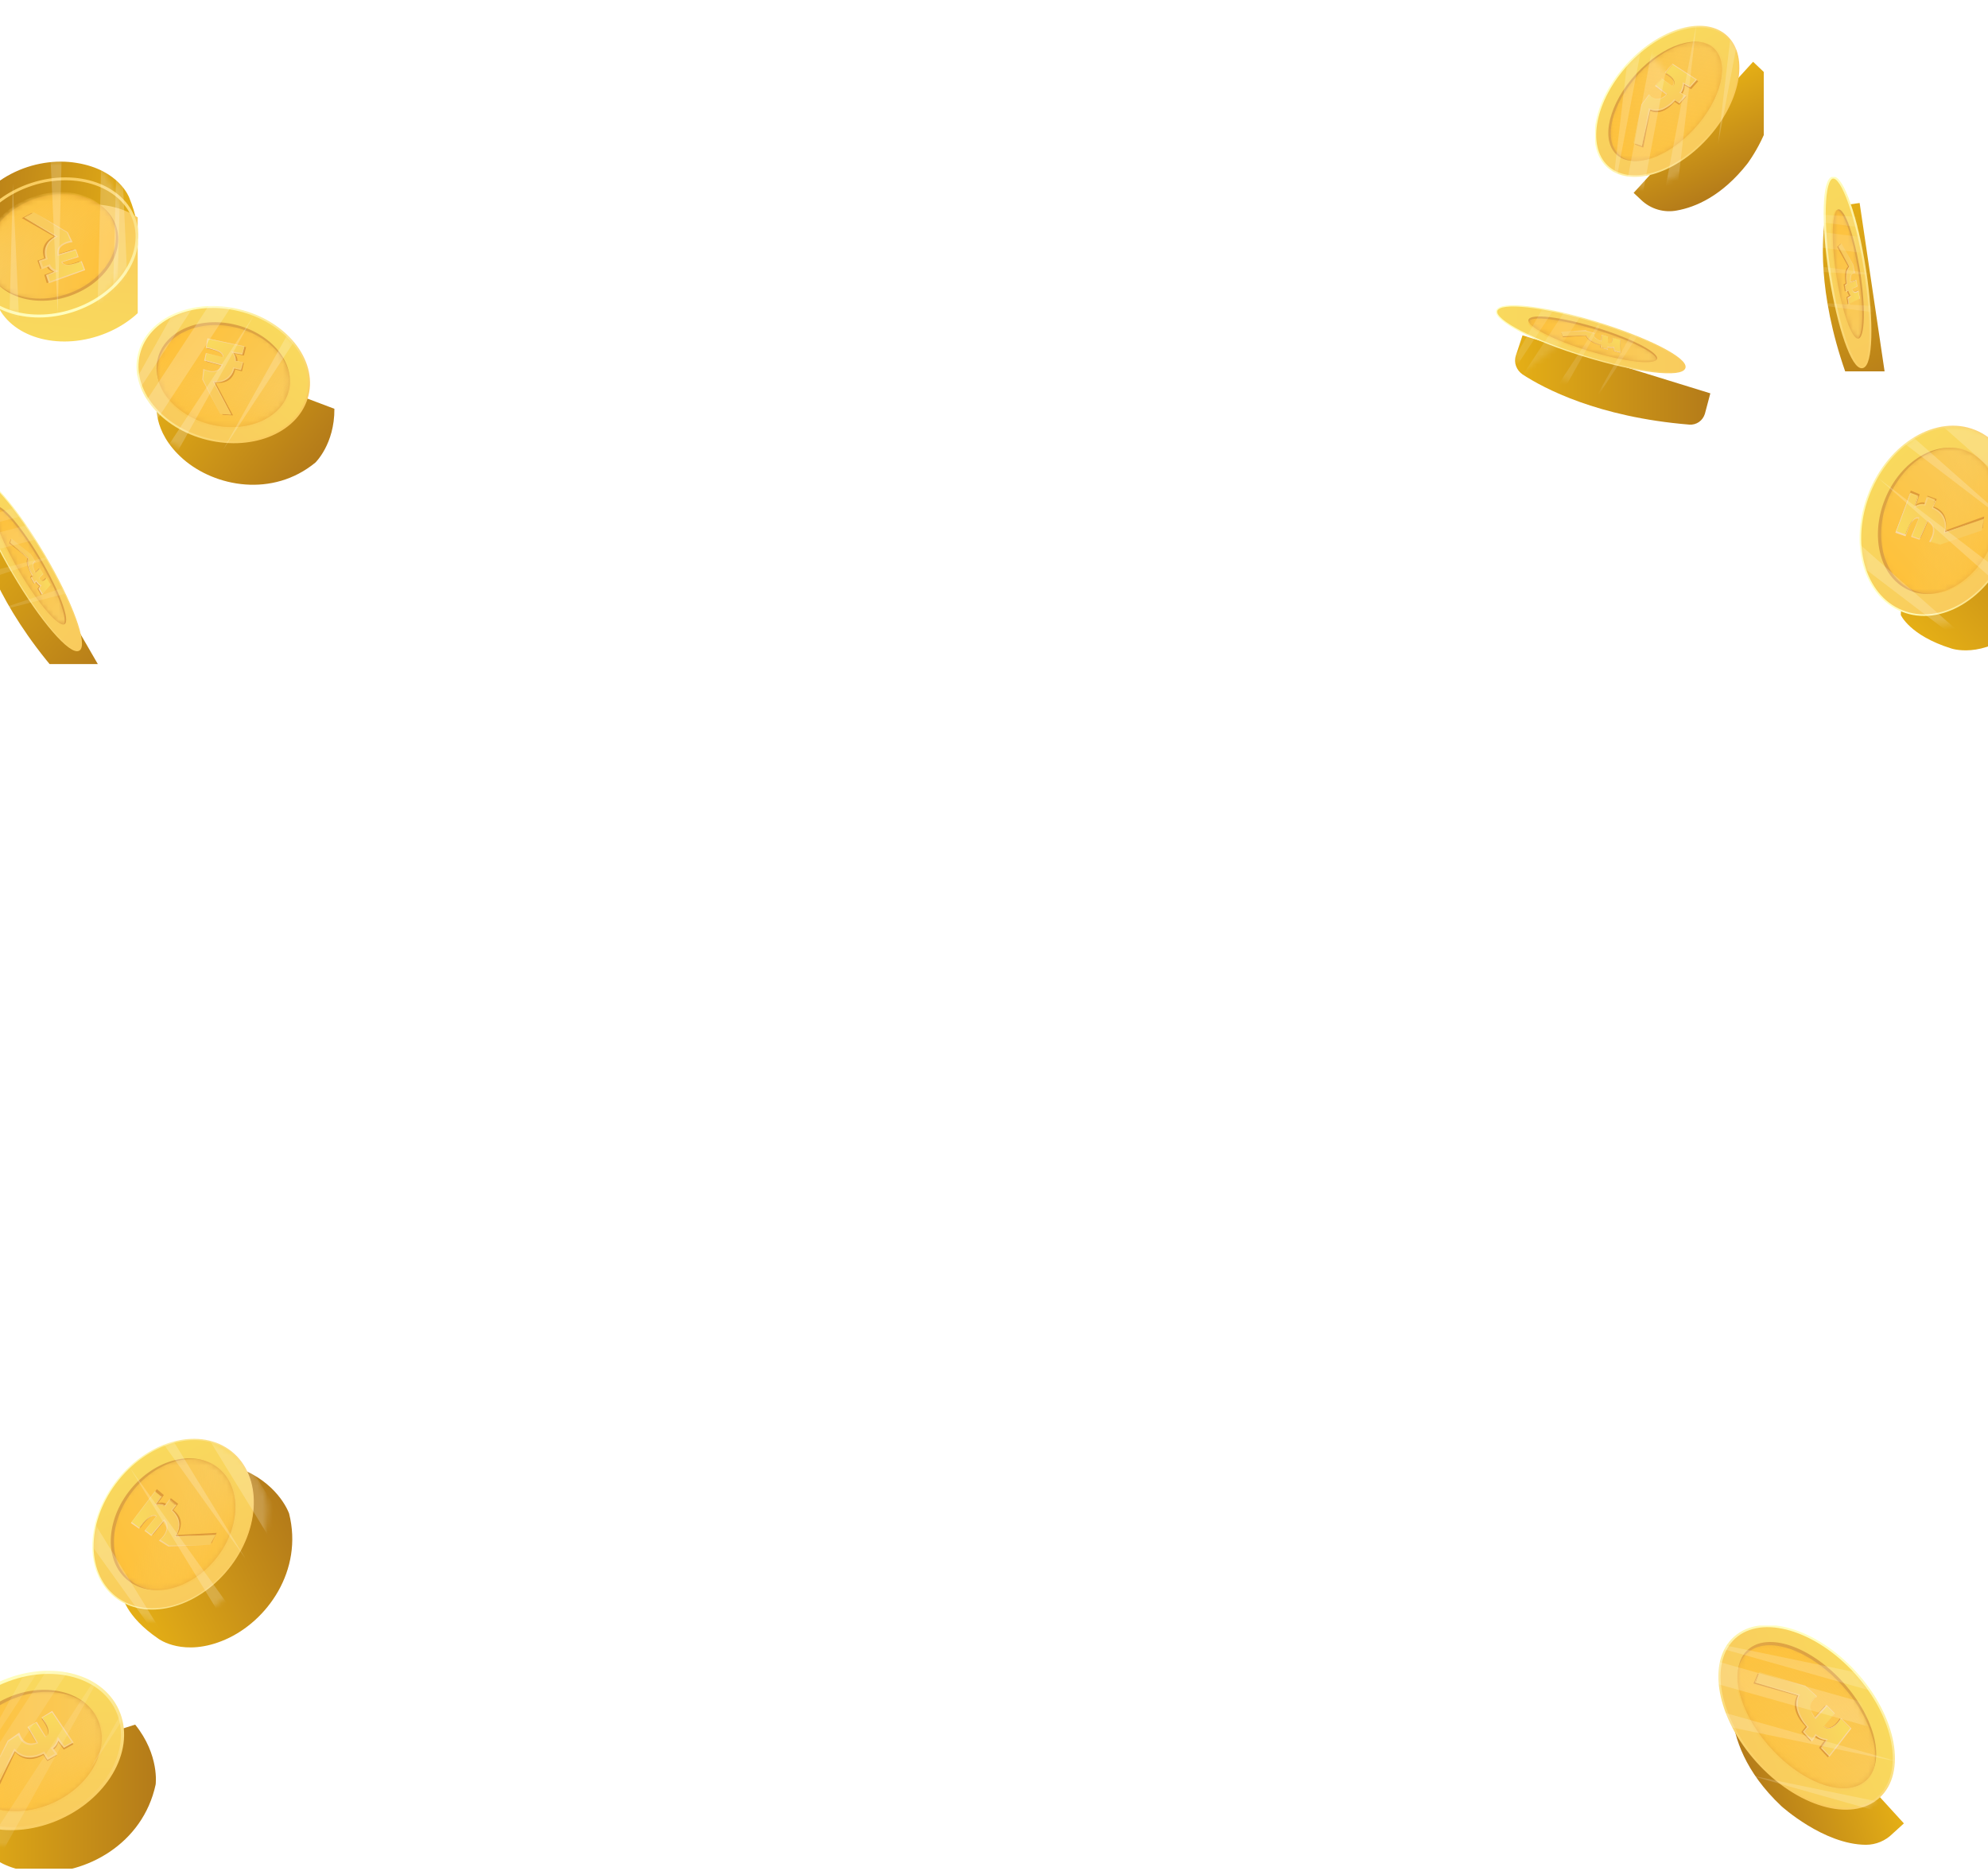 <svg width="390" height="367" viewBox="0 0 390 367" fill="none" xmlns="http://www.w3.org/2000/svg">
<g clip-path="url(#clip0_22_509)">
<g clip-path="url(#clip1_22_509)">
<path d="M25.502 49.998L26.522 49.244C26.522 49.244 28.241 45.747 25.341 38.751C25.341 38.751 23.353 33.317 15.082 31.971C6.918 30.572 -3.771 34.77 -7.262 44.993C-7.262 44.993 -8.551 50.051 -4.898 55.917L25.502 49.998Z" fill="url(#paint0_linear_22_509)"/>
<g filter="url(#filter0_d_22_509)">
<path d="M26.415 43.271C28.617 50.105 23.192 58.015 14.276 60.921C5.36 63.827 -3.717 60.652 -5.919 53.818C-8.121 46.984 -2.696 39.074 6.22 36.169C15.136 33.263 24.159 36.438 26.415 43.271Z" fill="url(#paint1_linear_22_509)"/>
</g>
<path d="M14.277 60.925C23.189 58.015 28.611 50.112 26.386 43.274C24.161 36.436 15.133 33.252 6.22 36.162C-2.692 39.073 -8.114 46.975 -5.889 53.813C-3.664 60.651 5.364 63.835 14.277 60.925Z" stroke="url(#paint2_linear_22_509)" stroke-width="0.57" stroke-miterlimit="10"/>
<path opacity="0.49" d="M13.378 58.162C20.316 55.897 24.54 49.754 22.811 44.441C21.083 39.129 14.057 36.66 7.119 38.925C0.181 41.191 -4.042 47.334 -2.314 52.646C-0.586 57.958 6.44 60.428 13.378 58.162Z" fill="#C16F2A"/>
<mask id="mask0_22_509" style="mask-type:luminance" maskUnits="userSpaceOnUse" x="-3" y="38" width="27" height="22">
<path d="M13.378 58.162C20.316 55.897 24.54 49.754 22.811 44.441C21.083 39.129 14.057 36.66 7.119 38.925C0.181 41.191 -4.042 47.334 -2.314 52.646C-0.586 57.958 6.44 60.428 13.378 58.162Z" fill="white"/>
</mask>
<g mask="url(#mask0_22_509)">
<path d="M22.387 44.025C24.105 49.352 19.916 55.486 12.987 57.746C6.059 60.006 -0.977 57.531 -2.696 52.258C-4.415 46.931 -0.225 40.796 6.703 38.536C13.632 36.222 20.668 38.698 22.387 44.025Z" fill="url(#paint3_linear_22_509)"/>
</g>
<path opacity="0.49" d="M22.816 44.455C24.535 49.782 20.346 55.917 13.417 58.177C6.488 60.437 -0.548 57.961 -2.267 52.688C-4.039 47.361 0.204 41.173 7.133 38.913C14.061 36.653 21.044 39.128 22.816 44.455Z" fill="url(#paint4_linear_22_509)"/>
<path opacity="0.49" d="M6.22 41.765L12.719 45.693L13.524 47.469C13.524 47.469 10.463 47.576 10.893 49.998L14.437 48.921L14.813 50.482L11.859 51.343C11.859 51.343 11.913 52.742 15.619 51.235L15.995 53.119L9.174 55.54L8.69 53.926L10.409 53.28C10.409 53.28 9.442 53.065 9.12 52.204L7.938 52.742L7.348 51.128L8.69 50.643C8.69 50.643 7.401 47.953 10.57 46.392L4.286 42.787L6.22 41.765Z" fill="#C16F2A"/>
<path d="M6.649 41.657L13.148 45.585L13.954 47.361C13.954 47.361 10.893 47.576 11.322 49.998L14.76 48.975L15.243 50.321L12.021 51.397C12.021 51.397 12.128 52.742 15.834 51.289L16.478 52.957L9.711 55.432L9.228 53.98L11.054 53.226C11.054 53.226 9.979 52.903 9.657 52.042L8.314 52.581L7.831 51.181L9.12 50.751C9.12 50.751 7.938 47.899 11.107 46.339L4.877 42.679L6.649 41.657Z" fill="url(#paint5_linear_22_509)"/>
<path d="M6.649 41.657C8.852 42.895 11.054 44.186 13.256 45.531H13.309V45.585L14.169 47.361L14.223 47.522H14.062C13.363 47.63 12.665 47.845 12.182 48.222C11.913 48.437 11.698 48.706 11.591 49.029C11.483 49.352 11.483 49.675 11.537 49.998L11.322 49.944L14.76 48.921H14.867L14.921 49.029L15.404 50.374L15.458 50.428H15.404L12.182 51.45L12.235 51.397C12.289 51.719 12.665 51.881 12.987 51.935C13.309 51.989 13.685 51.935 14.008 51.881C14.33 51.827 14.652 51.719 15.028 51.612C15.351 51.504 15.673 51.397 15.995 51.235H16.049V51.289L16.693 52.957V53.011H16.64L9.711 55.54L9.603 55.594L9.55 55.486L9.066 54.087L9.013 53.98L9.12 53.926L10.946 53.172V53.441C10.624 53.334 10.355 53.172 10.087 52.957C9.818 52.742 9.603 52.473 9.442 52.15L9.657 52.258L8.314 52.796L8.153 52.849L8.1 52.688L7.616 51.235L7.67 51.128L7.831 51.074L9.12 50.643L9.013 50.859C8.852 50.428 8.798 49.944 8.798 49.459C8.798 48.975 8.905 48.545 9.12 48.114C9.335 47.684 9.603 47.307 9.979 47.038C10.141 46.877 10.355 46.769 10.517 46.608C10.731 46.5 10.893 46.392 11.107 46.285V46.5L4.823 42.733L4.77 42.679L4.823 42.626L6.649 41.657ZM6.649 41.657L4.877 42.733V42.626L11.215 46.285L11.376 46.392L11.161 46.5C11 46.608 10.785 46.715 10.624 46.823C10.463 46.984 10.248 47.092 10.141 47.2C9.818 47.469 9.55 47.845 9.389 48.222C9.228 48.599 9.12 49.029 9.12 49.459C9.12 49.89 9.174 50.321 9.335 50.697L9.389 50.859L9.228 50.912L7.938 51.343L8.046 51.128L8.529 52.527L8.314 52.419L9.657 51.881L9.818 51.827L9.872 51.989C10.087 52.527 10.624 52.849 11.161 53.065L11.537 53.172L11.161 53.334L9.335 54.033L9.442 53.872L9.872 55.325L9.711 55.217L16.532 52.849L16.478 52.957L15.834 51.289L15.888 51.343C15.565 51.45 15.243 51.612 14.921 51.666C14.599 51.773 14.276 51.881 13.9 51.935C13.578 51.989 13.202 52.042 12.88 51.989C12.558 51.935 12.128 51.773 12.021 51.397V51.343H12.074L15.297 50.267L15.243 50.374L14.76 49.029L14.867 49.083L11.43 50.159L11.268 50.213V50.051C11.215 49.675 11.215 49.298 11.322 48.921C11.43 48.545 11.698 48.222 11.967 48.007C12.235 47.791 12.611 47.63 12.934 47.469C13.256 47.361 13.632 47.253 14.008 47.253L13.9 47.415L13.095 45.585L13.148 45.639C10.946 44.401 8.852 43.056 6.649 41.657Z" fill="url(#paint6_linear_22_509)"/>
<mask id="mask1_22_509" style="mask-type:luminance" maskUnits="userSpaceOnUse" x="-6" y="27" width="31" height="35">
<path d="M-4.74 48.579C-2.808 55.034 1.693 59.725 6.601 61.143C6.601 61.143 10.048 62.954 17.102 60.229C17.102 60.229 22.577 58.378 24.13 50.129C25.735 41.989 21.819 31.177 11.704 27.418C11.704 27.418 7.33 26.175 1.996 28.837C-4.303 31.42 -7.314 39.955 -4.74 48.579Z" fill="white"/>
</mask>
<g mask="url(#mask1_22_509)">
<path opacity="0.2" d="M22.449 80.175L23.809 26.866L19.995 26.768L18.635 80.077L22.449 80.175Z" fill="white"/>
</g>
<mask id="mask2_22_509" style="mask-type:luminance" maskUnits="userSpaceOnUse" x="-8" y="31" width="36" height="32">
<path d="M14.276 60.921C20.668 58.822 25.233 54.195 26.522 49.244C26.522 49.244 28.241 45.747 25.341 38.751C25.341 38.751 23.353 33.317 15.082 31.971C6.918 30.572 -3.77 34.77 -7.262 44.993C-7.262 44.993 -8.39 49.406 -5.597 54.679C-2.857 60.921 5.736 63.719 14.276 60.921Z" fill="white"/>
</mask>
<g mask="url(#mask2_22_509)">
<path opacity="0.2" d="M11.322 61.513L8.852 8.134L12.665 8.241L11.322 61.513Z" fill="white"/>
</g>
<mask id="mask3_22_509" style="mask-type:luminance" maskUnits="userSpaceOnUse" x="-8" y="31" width="36" height="32">
<path d="M14.276 60.921C20.668 58.822 25.233 54.195 26.522 49.244C26.522 49.244 28.241 45.747 25.341 38.751C25.341 38.751 23.353 33.317 15.082 31.971C6.918 30.572 -3.77 34.77 -7.262 44.993C-7.262 44.993 -8.39 49.406 -5.597 54.679C-2.857 60.921 5.736 63.719 14.276 60.921Z" fill="white"/>
</mask>
<g mask="url(#mask3_22_509)">
<path opacity="0.2" d="M23.246 16.636L25.663 70.015L21.849 69.907L23.246 16.636Z" fill="white"/>
</g>
<mask id="mask4_22_509" style="mask-type:luminance" maskUnits="userSpaceOnUse" x="-8" y="31" width="36" height="32">
<path d="M14.276 60.921C20.668 58.822 25.233 54.195 26.522 49.244C26.522 49.244 28.241 45.747 25.341 38.751C25.341 38.751 23.353 33.317 15.082 31.971C6.918 30.572 -3.77 34.77 -7.262 44.993C-7.262 44.993 -8.39 49.406 -5.597 54.679C-2.857 60.921 5.736 63.719 14.276 60.921Z" fill="white"/>
</mask>
<g mask="url(#mask4_22_509)">
<path opacity="0.2" d="M2.514 36.007L4.984 89.44L1.171 89.332L2.514 36.007Z" fill="white"/>
</g>
</g>
<g clip-path="url(#clip2_22_509)">
<g filter="url(#filter1_d_22_509)">
<path d="M-11.193 343.715L-12.226 344.694C-12.226 344.694 -13.661 348.784 -9.586 356.099C-9.586 356.099 -6.717 361.859 2.523 362.32C11.762 362.781 23.01 356.848 25.535 345.098C25.535 345.098 26.338 339.338 21.518 333.347L-11.193 343.715Z" fill="url(#paint7_linear_22_509)"/>
</g>
<path d="M-11.308 351.261C-14.636 344.003 -9.644 334.557 -0.117 330.237C9.294 325.917 19.681 328.278 23.01 335.536C26.338 342.794 21.346 352.24 11.819 356.56C2.35 360.938 -8.037 358.576 -11.308 351.261Z" fill="url(#paint8_linear_22_509)"/>
<path d="M11.833 356.571C21.318 352.224 26.328 342.812 23.023 335.549C19.718 328.286 9.351 325.922 -0.134 330.27C-9.619 334.618 -14.629 344.03 -11.324 351.293C-8.02 358.556 2.348 360.919 11.833 356.571Z" stroke="url(#paint9_linear_22_509)" stroke-width="0.616" stroke-miterlimit="10"/>
<path opacity="0.49" d="M10.498 353.637C17.849 350.268 21.727 342.962 19.16 337.319C16.593 331.677 8.552 329.834 1.201 333.204C-6.151 336.574 -10.029 343.88 -7.462 349.522C-4.894 355.165 3.146 357.007 10.498 353.637Z" fill="#C16F2A"/>
<mask id="mask5_22_509" style="mask-type:luminance" maskUnits="userSpaceOnUse" x="-9" y="331" width="29" height="25">
<path d="M10.498 353.637C17.849 350.268 21.727 342.962 19.16 337.319C16.593 331.677 8.552 329.834 1.201 333.204C-6.151 336.574 -10.029 343.88 -7.462 349.522C-4.894 355.165 3.146 357.007 10.498 353.637Z" fill="white"/>
</mask>
<g mask="url(#mask5_22_509)">
<path d="M-6.946 349.936C-9.529 344.291 -5.627 336.976 1.719 333.635C9.065 330.237 17.099 332.08 19.681 337.725C22.264 343.37 18.361 350.685 11.016 354.026C3.67 357.424 -4.421 355.581 -6.946 349.936Z" fill="url(#paint10_linear_22_509)"/>
</g>
<path opacity="0.49" d="M-7.463 349.533C-10.045 343.888 -6.143 336.573 1.203 333.232C8.548 329.834 16.583 331.677 19.165 337.322C21.747 342.966 17.845 350.282 10.499 353.622C3.154 357.021 -4.938 355.178 -7.463 349.533Z" fill="url(#paint11_linear_22_509)"/>
<path opacity="0.49" d="M-2.068 349.763L1.776 341.987L3.9 340.547C3.9 340.547 4.474 343.542 7.4 342.39L5.507 339.165L7.343 338.301L8.835 340.95C8.835 340.95 10.557 340.432 8.147 337.206L10.385 336.227L14.402 342.218L12.508 343.254L11.418 341.757C11.418 341.757 11.303 342.794 10.327 343.37L11.131 344.406L9.294 345.501L8.491 344.291C8.491 344.291 5.392 346.422 2.982 343.773L-0.519 351.203L-2.068 349.763Z" fill="#C16F2A"/>
<path d="M-2.298 349.302L1.547 341.526L3.67 340.086C3.67 340.086 4.416 343.082 7.343 341.872L5.564 338.762L7.171 337.84L8.95 340.72C8.95 340.72 10.614 340.144 8.261 336.976L10.213 335.766L14.23 341.757L12.565 342.678L11.36 341.123C11.36 341.123 11.131 342.275 10.155 342.909L11.016 344.061L9.352 344.982L8.606 343.83C8.606 343.83 5.277 345.904 2.867 343.254L-0.749 350.742L-2.298 349.302Z" fill="url(#paint12_linear_22_509)"/>
<path d="M-2.298 349.36C-1.093 346.768 0.17 344.118 1.49 341.526V341.469H1.547L3.613 340.029L3.785 339.914L3.843 340.086C4.072 340.778 4.531 341.469 5.162 341.814C5.507 341.987 5.851 342.045 6.195 342.045C6.368 342.045 6.54 341.987 6.769 341.987C6.941 341.93 7.114 341.872 7.286 341.814L7.228 342.045L5.449 338.934L5.392 338.819L5.507 338.762L7.114 337.84L7.171 337.782L7.228 337.84L9.007 340.72H8.95C9.237 340.605 9.466 340.259 9.466 339.914C9.524 339.568 9.409 339.222 9.294 338.877C9.18 338.531 9.007 338.243 8.835 337.955C8.663 337.667 8.434 337.379 8.261 337.091L8.147 336.976L8.204 336.918L10.155 335.709L10.213 335.651L10.27 335.709L14.345 341.699L14.459 341.872L14.287 341.93L12.623 342.851L12.508 342.909L12.451 342.794L11.245 341.296L11.533 341.238C11.418 341.642 11.303 341.987 11.073 342.333C10.844 342.678 10.557 342.966 10.27 343.139L10.327 342.851L11.188 344.003L11.303 344.176L11.131 344.291L9.466 345.213L9.294 345.27L9.18 345.098L8.434 343.946L8.663 344.003C8.204 344.291 7.687 344.464 7.171 344.637C6.655 344.752 6.138 344.867 5.564 344.81C5.048 344.81 4.474 344.637 4.015 344.406C3.498 344.176 3.096 343.773 2.752 343.427L2.982 343.37C1.719 345.846 0.514 348.323 -0.749 350.858L-0.806 350.915L-0.863 350.858L-2.298 349.36ZM-2.298 349.302L-0.749 350.742H-0.863C0.284 348.208 1.49 345.731 2.695 343.197L2.81 343.024L2.982 343.197C3.326 343.542 3.728 343.888 4.187 344.118C4.646 344.349 5.105 344.464 5.622 344.464C6.138 344.464 6.597 344.406 7.114 344.291C7.573 344.176 8.089 343.946 8.491 343.715L8.663 343.6L8.778 343.773L9.524 344.925L9.294 344.867L10.959 343.946L10.901 344.234L10.04 343.082L9.926 342.909L10.098 342.794C10.385 342.621 10.614 342.39 10.844 342.045C11.016 341.757 11.188 341.411 11.245 341.123L11.36 340.778L11.59 341.066L12.738 342.678L12.508 342.621L14.23 341.699L14.172 341.93L10.155 335.882H10.27L8.261 337.034V336.918C8.491 337.206 8.663 337.494 8.835 337.84C9.007 338.128 9.18 338.474 9.294 338.819C9.409 339.165 9.524 339.51 9.466 339.914C9.466 340.259 9.237 340.662 8.893 340.835H8.835V340.778L6.999 337.898L7.114 337.955L5.507 338.877L5.564 338.704L7.401 341.814L7.515 341.987L7.343 342.045C7.171 342.102 6.941 342.16 6.769 342.218C6.54 342.275 6.368 342.333 6.138 342.333C5.736 342.39 5.277 342.275 4.933 342.102C4.531 341.93 4.244 341.642 4.015 341.296C3.785 340.95 3.613 340.605 3.498 340.202L3.728 340.317L1.604 341.699L1.662 341.642C0.399 344.176 -0.921 346.71 -2.298 349.302Z" fill="url(#paint13_linear_22_509)"/>
<g opacity="0.11">
<mask id="mask6_22_509" style="mask-type:luminance" maskUnits="userSpaceOnUse" x="-11" y="326" width="33" height="40">
<path d="M5.341 326.335C-2.129 325.891 -9.218 333.064 -10.728 342.946C-11.814 350.285 -9.544 357.218 -5.278 360.991C-5.278 360.991 -2.655 364.439 5.676 365.037C5.676 365.037 12.05 365.793 17.497 358.295C22.943 350.798 24.16 338.107 15.747 329.538C15.778 329.49 11.995 326.242 5.341 326.335Z" fill="white"/>
</mask>
<g mask="url(#mask6_22_509)">
<path d="M12.376 322.829L-15.158 364.97L-12.179 366.932L15.355 324.79L12.376 322.829Z" fill="white"/>
</g>
<mask id="mask7_22_509" style="mask-type:luminance" maskUnits="userSpaceOnUse" x="-13" y="328" width="39" height="35">
<path d="M22.494 334.614C18.763 328.106 8.893 326.09 -0.175 330.237C-6.889 333.347 -11.423 339.05 -12.226 344.694C-12.226 344.694 -13.661 348.784 -9.586 356.099C-9.586 356.099 -6.717 361.859 2.523 362.32C11.762 362.781 23.01 356.848 25.535 345.098C25.592 345.098 26.224 340.144 22.494 334.614Z" fill="white"/>
</mask>
<g mask="url(#mask7_22_509)">
<path d="M23.125 322.518L-1.38 366.64L-4.364 364.624L23.125 322.518Z" fill="white"/>
</g>
<mask id="mask8_22_509" style="mask-type:luminance" maskUnits="userSpaceOnUse" x="-13" y="328" width="39" height="35">
<path d="M22.494 334.614C18.763 328.106 8.893 326.09 -0.175 330.237C-6.889 333.347 -11.423 339.05 -12.226 344.694C-12.226 344.694 -13.661 348.784 -9.586 356.099C-9.586 356.099 -6.717 361.859 2.523 362.32C11.762 362.781 23.01 356.848 25.535 345.098C25.592 345.098 26.224 340.144 22.494 334.614Z" fill="white"/>
</mask>
<g mask="url(#mask8_22_509)">
<path d="M-8.668 352.643L15.836 308.522L18.821 310.538L-8.668 352.643Z" fill="white"/>
</g>
<mask id="mask9_22_509" style="mask-type:luminance" maskUnits="userSpaceOnUse" x="-13" y="328" width="39" height="35">
<path d="M22.494 334.614C18.763 328.106 8.893 326.09 -0.175 330.237C-6.889 333.347 -11.423 339.05 -12.226 344.694C-12.226 344.694 -13.661 348.784 -9.586 356.099C-9.586 356.099 -6.717 361.859 2.523 362.32C11.762 362.781 23.01 356.848 25.535 345.098C25.592 345.098 26.224 340.144 22.494 334.614Z" fill="white"/>
</mask>
<g mask="url(#mask9_22_509)">
<path d="M17.501 347.402L42.063 303.28L45.047 305.238L17.501 347.402Z" fill="white"/>
</g>
</g>
</g>
<g clip-path="url(#clip3_22_509)">
<g filter="url(#filter2_d_22_509)">
<path d="M359.818 34.824L355.722 35.398C354.304 35.606 353.201 36.701 352.991 38.108C352.308 42.905 351.783 54.634 358.138 71.003C358.61 72.307 359.976 73.036 361.341 72.828L365.333 72.046L359.818 34.824Z" fill="url(#paint14_linear_22_509)"/>
</g>
<path d="M365.333 72.046C363.442 72.359 360.606 64.226 358.978 53.956C357.402 43.687 357.613 35.137 359.556 34.824C361.446 34.511 364.282 42.644 365.91 52.914C367.486 63.184 367.223 71.733 365.333 72.046Z" fill="url(#paint15_linear_22_509)"/>
<path d="M365.33 72.034C367.222 71.745 367.463 63.183 365.868 52.911C364.273 42.639 361.447 34.547 359.555 34.836C357.663 35.126 357.422 43.687 359.017 53.959C360.611 64.231 363.438 72.324 365.33 72.034Z" stroke="url(#paint16_linear_22_509)" stroke-width="0.409" stroke-miterlimit="10"/>
<path opacity="0.49" d="M364.565 66.423C365.855 66.225 366.02 60.391 364.933 53.391C363.846 46.391 361.92 40.877 360.63 41.074C359.34 41.272 359.175 47.106 360.262 54.106C361.349 61.105 363.275 66.62 364.565 66.423Z" fill="#C16F2A"/>
<mask id="mask10_22_509" style="mask-type:luminance" maskUnits="userSpaceOnUse" x="359" y="41" width="7" height="26">
<path d="M364.565 66.423C365.855 66.225 366.02 60.391 364.933 53.391C363.846 46.391 361.92 40.877 360.63 41.074C359.34 41.272 359.175 47.106 360.262 54.106C361.349 61.105 363.275 66.62 364.565 66.423Z" fill="white"/>
</mask>
<g mask="url(#mask10_22_509)">
<path d="M364.23 66.572C362.917 66.781 360.974 61.255 359.923 54.217C358.82 47.231 359.03 41.341 360.291 41.184C361.604 40.976 363.547 46.502 364.597 53.539C365.7 60.525 365.543 66.364 364.23 66.572Z" fill="url(#paint17_linear_22_509)"/>
</g>
<path opacity="0.49" d="M361.079 47.805L363.337 51.975L363.652 53.592C363.652 53.592 362.654 53.279 362.864 55.312L363.967 54.895L364.125 56.25L363.179 56.563C363.179 56.563 363.232 57.71 364.387 56.98L364.597 58.596L362.444 59.691L362.234 58.283L362.759 57.971C362.759 57.971 362.444 57.658 362.287 56.928L361.919 57.188L361.656 55.781L362.076 55.572C362.076 55.572 361.551 53.174 362.549 52.288L360.396 48.431L361.079 47.805Z" fill="#C16F2A"/>
<path d="M361.236 47.805L363.494 51.975L363.81 53.592C363.81 53.592 362.812 53.383 363.022 55.468L364.125 55.051L364.335 56.25L363.337 56.615C363.337 56.615 363.442 57.762 364.597 57.032L364.86 58.544L362.707 59.639L362.497 58.388L363.074 58.023C363.074 58.023 362.707 57.606 362.549 56.876L362.129 57.136L361.919 55.885L362.339 55.677C362.339 55.677 361.866 53.174 362.864 52.288L360.658 48.326L361.236 47.805Z" fill="url(#paint18_linear_22_509)"/>
<path d="M361.236 47.753L363.547 51.871L363.915 53.487V53.592H363.81C363.652 53.592 363.494 53.644 363.337 53.748C363.232 53.852 363.179 54.061 363.127 54.217C363.074 54.582 363.074 54.947 363.074 55.312L363.022 55.26L364.125 54.895H364.177V54.947L364.387 56.146V56.198L363.337 56.667V56.615C363.389 56.876 363.494 57.188 363.757 57.241C364.02 57.293 364.282 57.136 364.545 57.032H364.597V57.084L364.86 58.544V58.596L362.707 59.743H362.654V59.691L362.444 58.44V58.388H362.497L363.074 58.023V58.127C362.812 57.762 362.654 57.345 362.549 56.928L362.654 56.98L362.234 57.241L362.129 57.293V57.188L361.919 55.937V55.885H361.971L362.392 55.677L362.287 55.729C362.181 55.155 362.129 54.53 362.181 53.956C362.181 53.644 362.234 53.383 362.339 53.07C362.444 52.809 362.602 52.497 362.812 52.288V52.392L360.658 48.431L361.236 47.753ZM361.236 47.805L360.711 48.431L362.917 52.34V52.392L362.864 52.445C362.654 52.653 362.549 52.914 362.444 53.174C362.339 53.435 362.287 53.748 362.287 54.008C362.234 54.582 362.287 55.155 362.392 55.781V55.833H362.339L361.919 56.042L361.971 55.989L362.181 57.241L362.076 57.188L362.497 56.928L362.602 56.876V56.98C362.654 57.397 362.864 57.814 363.074 58.127L363.127 58.179L363.074 58.231L362.497 58.596L362.549 58.544L362.759 59.795L362.654 59.743L364.807 58.648V58.7L364.545 57.188H364.597C364.492 57.241 364.335 57.345 364.23 57.397C364.072 57.449 363.967 57.449 363.81 57.449C363.652 57.397 363.547 57.293 363.494 57.188C363.337 56.928 363.337 56.772 363.284 56.615L364.282 56.146V56.198L364.072 54.999L364.125 55.051L363.022 55.468H362.969V55.416C362.917 55.051 362.917 54.634 362.969 54.269C363.022 54.061 363.074 53.904 363.232 53.748C363.389 53.592 363.599 53.487 363.81 53.539L363.704 53.592L363.442 51.923L361.236 47.805Z" fill="url(#paint19_linear_22_509)"/>
<g opacity="0.54">
<mask id="mask11_22_509" style="mask-type:luminance" maskUnits="userSpaceOnUse" x="352" y="36" width="13" height="38">
<path d="M364.872 54.816C364.686 44.846 363.092 36.692 361.273 36.086L361.28 36.034L357.155 36.074C355.726 36.097 354.49 37.04 354.094 38.409C352.77 43.13 350.681 54.696 354.77 71.753C355.062 73.107 356.314 74.007 357.691 73.977L361.74 73.717C363.65 73.651 365.054 65.206 364.872 54.816Z" fill="white"/>
</mask>
<g mask="url(#mask11_22_509)">
<path opacity="0.22" d="M372.334 47.484L329.751 41.882L329.347 44.893L371.93 50.495L372.334 47.484Z" fill="white"/>
</g>
<mask id="mask12_22_509" style="mask-type:luminance" maskUnits="userSpaceOnUse" x="352" y="34" width="15" height="39">
<path d="M365.91 52.914C364.387 43.061 361.709 35.189 359.818 34.824V34.772L355.722 35.346C354.304 35.554 353.201 36.649 352.991 38.056C352.308 42.905 351.783 54.634 358.138 71.003C358.61 72.307 359.976 73.036 361.341 72.828L365.333 72.046C367.223 71.733 367.486 63.184 365.91 52.914Z" fill="white"/>
</mask>
<g mask="url(#mask12_22_509)">
<path opacity="0.22" d="M371.635 54.217L328.675 51.611L329.095 48.587L371.635 54.217Z" fill="white"/>
</g>
<mask id="mask13_22_509" style="mask-type:luminance" maskUnits="userSpaceOnUse" x="352" y="34" width="15" height="39">
<path d="M365.91 52.914C364.387 43.061 361.709 35.189 359.818 34.824V34.772L355.722 35.346C354.304 35.554 353.201 36.649 352.991 38.056C352.308 42.905 351.783 54.634 358.138 71.003C358.61 72.307 359.976 73.036 361.341 72.828L365.333 72.046C367.223 71.733 367.486 63.184 365.91 52.914Z" fill="white"/>
</mask>
<g mask="url(#mask13_22_509)">
<path opacity="0.22" d="M336.71 40.871L379.67 43.478L379.25 46.502L336.71 40.871Z" fill="white"/>
</g>
<mask id="mask14_22_509" style="mask-type:luminance" maskUnits="userSpaceOnUse" x="352" y="34" width="15" height="39">
<path d="M365.91 52.914C364.387 43.061 361.709 35.189 359.818 34.824V34.772L355.722 35.346C354.304 35.554 353.201 36.649 352.991 38.056C352.308 42.905 351.783 54.634 358.138 71.003C358.61 72.307 359.976 73.036 361.341 72.828L365.333 72.046C367.223 71.733 367.486 63.184 365.91 52.914Z" fill="white"/>
</mask>
<g mask="url(#mask14_22_509)">
<path opacity="0.22" d="M350.47 59.013L393.43 61.62L393.01 64.643L350.47 59.013Z" fill="white"/>
</g>
</g>
</g>
<g clip-path="url(#clip4_22_509)">
<g filter="url(#filter3_d_22_509)">
<path d="M315.481 32.838L316.976 34.243C318.844 36.026 321.46 36.782 323.969 36.296C327.599 35.648 332.777 33.486 337.795 27.111C337.795 27.111 343.347 19.764 342.813 12.956C342.706 11.335 341.905 9.877 340.678 8.796L338.916 7.121L315.481 32.838Z" fill="url(#paint20_linear_22_509)"/>
</g>
<path d="M315.321 32.568C311.051 28.57 312.866 19.602 319.325 12.578C325.784 5.555 334.485 3.123 338.756 7.175C343.027 11.227 341.212 20.142 334.752 27.165C328.293 34.189 319.592 36.566 315.321 32.568Z" fill="url(#paint21_linear_22_509)"/>
<path d="M334.749 27.18C341.226 20.155 343.016 11.193 338.747 7.162C334.479 3.132 325.769 5.56 319.292 12.585C312.816 19.61 311.026 28.573 315.295 32.603C319.563 36.634 328.273 34.206 334.749 27.18Z" stroke="url(#paint22_linear_22_509)" stroke-width="0.316" stroke-miterlimit="10"/>
<path opacity="0.49" d="M332.36 25.266C337.65 19.528 339.387 12.467 336.239 9.495C333.092 6.523 326.252 8.766 320.963 14.504C315.673 20.242 313.936 27.303 317.084 30.274C320.231 33.246 327.071 31.004 332.36 25.266Z" fill="#C16F2A"/>
<mask id="mask15_22_509" style="mask-type:luminance" maskUnits="userSpaceOnUse" x="315" y="8" width="23" height="24">
<path d="M332.36 25.266C337.65 19.528 339.387 12.467 336.239 9.495C333.092 6.523 326.252 8.766 320.963 14.504C315.673 20.242 313.936 27.303 317.084 30.274C320.231 33.246 327.071 31.004 332.36 25.266Z" fill="white"/>
</mask>
<g mask="url(#mask15_22_509)">
<path d="M317.563 30.299C314.414 27.327 316.175 20.304 321.46 14.523C326.745 8.796 333.578 6.527 336.727 9.499C339.877 12.47 338.115 19.548 332.83 25.274C327.546 31.001 320.713 33.27 317.563 30.299Z" fill="url(#paint23_linear_22_509)"/>
</g>
<path opacity="0.49" d="M336.247 9.445C333.097 6.473 326.265 8.742 320.98 14.469C315.695 20.196 313.933 27.273 317.083 30.245C320.232 33.216 327.065 30.947 332.35 25.22C337.635 19.494 339.397 12.416 336.247 9.445Z" fill="url(#paint24_linear_22_509)"/>
<path opacity="0.49" d="M320.766 28.354L322.368 20.736L323.862 18.791C323.862 18.791 325.037 20.898 327.225 18.845L324.93 17.116L326.318 15.712L328.133 17.17C328.133 17.17 329.468 16.09 326.745 14.523L328.453 12.848L333.151 15.928L331.763 17.495L330.482 16.738C330.482 16.738 330.589 17.603 329.895 18.467L330.802 18.953L329.414 20.574L328.507 19.98C328.507 19.98 326.318 22.897 323.756 21.763L322.368 28.948L320.766 28.354Z" fill="#C16F2A"/>
<path d="M320.499 28.084L322.101 20.466L323.595 18.521C323.595 18.521 324.877 20.52 327.065 18.467L324.877 16.792L326.051 15.441L328.186 16.954C328.186 16.954 329.467 15.874 326.798 14.307L328.24 12.578L332.937 15.658L331.603 17.062L330.268 16.306C330.268 16.306 330.322 17.332 329.628 18.197L330.588 18.737L329.361 20.142L328.507 19.548C328.507 19.548 326.158 22.465 323.542 21.384L322.101 28.624L320.499 28.084Z" fill="url(#paint25_linear_22_509)"/>
<path d="M320.446 28.084L321.994 20.52L323.435 18.575L323.489 18.521L323.542 18.629C323.916 19.169 324.556 19.494 325.197 19.439C325.517 19.439 325.838 19.277 326.104 19.115C326.265 19.007 326.371 18.953 326.531 18.845L326.905 18.521V18.629L324.716 16.9L324.663 16.846L324.716 16.792L325.891 15.441L325.944 15.387H325.998L328.133 16.954H328.08C328.293 16.738 328.4 16.468 328.4 16.198C328.4 15.928 328.24 15.658 328.08 15.441C327.706 15.009 327.225 14.685 326.745 14.361H326.692V14.307L328.08 12.578V12.524H328.133L332.831 15.55L332.884 15.604L332.831 15.658L331.603 17.062L331.549 17.116L331.603 17.17L330.268 16.414L330.375 16.36C330.375 16.738 330.322 17.062 330.215 17.387C330.108 17.711 329.948 18.035 329.734 18.305V18.197L330.695 18.737L330.802 18.791L330.749 18.845L329.521 20.25L329.468 20.304L329.414 20.25L328.56 19.656H328.667C328.346 20.034 328.026 20.358 327.653 20.628C327.279 20.898 326.852 21.168 326.425 21.384C325.998 21.601 325.517 21.709 325.037 21.709C324.556 21.709 324.076 21.601 323.649 21.439L323.756 21.384L322.101 28.624V28.678H322.047L320.446 28.084ZM320.499 28.084L322.101 28.624H322.047L323.435 21.331V21.222L323.542 21.276C323.969 21.439 324.45 21.547 324.877 21.492C325.357 21.439 325.784 21.331 326.211 21.168C327.065 20.79 327.813 20.196 328.4 19.494L328.453 19.439L328.507 19.494L329.361 20.088H329.254L330.482 18.683V18.791L329.521 18.251L329.414 18.197L329.468 18.143C329.895 17.657 330.108 16.954 330.108 16.306V16.144L330.215 16.198L331.549 16.954H331.443L332.67 15.55V15.658L327.973 12.578H328.026L326.585 14.253V14.199C327.065 14.523 327.546 14.847 327.973 15.28C328.133 15.496 328.293 15.766 328.346 16.09C328.4 16.414 328.24 16.684 328.026 16.9L325.891 15.387H325.944L324.823 16.738V16.684L327.012 18.359L327.065 18.413L327.012 18.467L326.692 18.899C326.531 19.007 326.425 19.115 326.265 19.169C325.944 19.331 325.624 19.494 325.304 19.494C324.93 19.548 324.61 19.439 324.289 19.277C323.969 19.115 323.702 18.899 323.489 18.575H323.595L322.154 20.52L320.499 28.084Z" fill="url(#paint26_linear_22_509)"/>
<mask id="mask16_22_509" style="mask-type:luminance" maskUnits="userSpaceOnUse" x="302" y="4" width="30" height="33">
<path d="M307.97 5.877L306.014 7.303L306.057 7.367C301.377 10.837 302.082 19.914 307.723 27.654C313.365 35.394 321.705 38.891 326.438 35.431C326.501 35.388 326.573 35.293 326.635 35.25L326.678 35.313L328.321 34.1C330.402 32.588 331.622 30.14 331.612 27.561C331.652 23.839 330.506 18.296 325.229 12.108C325.229 12.108 319.104 5.205 312.38 4.437C310.816 4.35 309.196 4.856 307.97 5.877Z" fill="white"/>
</mask>
<g mask="url(#mask16_22_509)">
<path opacity="0.18" d="M325.355 2.957L316.345 50.815L319.728 51.471L328.738 3.614L325.355 2.957Z" fill="white"/>
</g>
<mask id="mask17_22_509" style="mask-type:luminance" maskUnits="userSpaceOnUse" x="313" y="5" width="30" height="32">
<path d="M340.571 8.796L338.809 7.121L338.756 7.175C334.485 3.177 325.784 5.555 319.325 12.578C312.866 19.602 311.051 28.516 315.321 32.568C315.375 32.622 315.481 32.676 315.535 32.73L315.481 32.784L316.976 34.189C318.844 35.972 321.46 36.728 323.969 36.242C327.599 35.593 332.777 33.432 337.795 27.057C337.795 27.057 343.347 19.71 342.813 12.902C342.6 11.335 341.799 9.823 340.571 8.796Z" fill="white"/>
</mask>
<g mask="url(#mask17_22_509)">
<path opacity="0.18" d="M332.884 4.204L327.226 52.72L323.862 52.018L332.884 4.204Z" fill="white"/>
</g>
<mask id="mask18_22_509" style="mask-type:luminance" maskUnits="userSpaceOnUse" x="313" y="5" width="30" height="32">
<path d="M340.571 8.796L338.809 7.121L338.756 7.175C334.485 3.177 325.784 5.555 319.325 12.578C312.866 19.602 311.051 28.516 315.321 32.568C315.375 32.622 315.481 32.676 315.535 32.73L315.481 32.784L316.976 34.189C318.844 35.972 321.46 36.728 323.969 36.242C327.599 35.593 332.777 33.432 337.795 27.057C337.795 27.057 343.347 19.71 342.813 12.902C342.6 11.335 341.799 9.823 340.571 8.796Z" fill="white"/>
</mask>
<g mask="url(#mask18_22_509)">
<path opacity="0.18" d="M315.642 42.887L321.3 -5.575L324.717 -4.927L315.642 42.887Z" fill="white"/>
</g>
<mask id="mask19_22_509" style="mask-type:luminance" maskUnits="userSpaceOnUse" x="313" y="5" width="30" height="32">
<path d="M340.571 8.796L338.809 7.121L338.756 7.175C334.485 3.177 325.784 5.555 319.325 12.578C312.866 19.602 311.051 28.516 315.321 32.568C315.375 32.622 315.481 32.676 315.535 32.73L315.481 32.784L316.976 34.189C318.844 35.972 321.46 36.728 323.969 36.242C327.599 35.593 332.777 33.432 337.795 27.057C337.795 27.057 343.347 19.71 342.813 12.902C342.6 11.335 341.799 9.823 340.571 8.796Z" fill="white"/>
</mask>
<g mask="url(#mask19_22_509)">
<path opacity="0.18" d="M336.994 28.516L342.653 -20L346.016 -19.352L336.994 28.516Z" fill="white"/>
</g>
</g>
<g clip-path="url(#clip5_22_509)">
<g filter="url(#filter4_d_22_509)">
<path d="M-4.082 93.666L-7.803 95.772C-9.109 96.496 -9.696 98.009 -9.37 99.457C-8.129 104.392 -4.082 115.908 8.257 129.333C9.236 130.386 10.803 130.583 11.978 129.859L15.504 127.556L-4.082 93.666Z" fill="url(#paint27_linear_22_509)"/>
</g>
<path d="M15.504 127.556C13.806 128.543 7.996 121.831 2.512 112.486C-2.972 103.142 -6.04 94.784 -4.278 93.797C-2.58 92.745 3.23 99.523 8.714 108.867C14.198 118.212 17.201 126.569 15.504 127.556Z" fill="url(#paint28_linear_22_509)"/>
<path d="M15.504 127.556C13.806 128.543 7.996 121.831 2.512 112.486C-2.972 103.142 -6.04 94.784 -4.278 93.797C-2.58 92.745 3.23 99.523 8.714 108.867C14.198 118.212 17.201 126.569 15.504 127.556Z" stroke="url(#paint29_linear_22_509)" stroke-width="0.216" stroke-miterlimit="10"/>
<path opacity="0.49" d="M12.674 122.453C13.822 121.769 11.716 116.041 7.971 109.66C4.225 103.28 0.258 98.662 -0.89 99.347C-2.038 100.032 0.068 105.759 3.813 112.14C7.559 118.521 11.525 123.138 12.674 122.453Z" fill="#C16F2A"/>
<mask id="mask20_22_509" style="mask-type:luminance" maskUnits="userSpaceOnUse" x="-2" y="99" width="15" height="24">
<path d="M12.674 122.453C13.822 121.769 11.716 116.041 7.971 109.66C4.225 103.28 0.258 98.662 -0.89 99.347C-2.038 100.032 0.068 105.759 3.813 112.14C7.559 118.521 11.525 123.138 12.674 122.453Z" fill="white"/>
</mask>
<g mask="url(#mask20_22_509)">
<path d="M12.37 122.686C11.195 123.41 7.213 118.804 3.491 112.421C-0.23 106.037 -2.319 100.312 -1.144 99.654C0.031 98.93 3.948 103.537 7.735 109.92C11.456 116.237 13.545 121.963 12.37 122.686Z" fill="url(#paint30_linear_22_509)"/>
</g>
<path opacity="0.49" d="M2.12 105.774L5.907 108.933L6.821 110.381C6.821 110.381 5.776 110.446 6.755 112.355L7.67 111.499L8.322 112.75L7.539 113.408C7.539 113.408 8.061 114.526 8.91 113.342L9.693 114.855L8.061 116.764L7.343 115.514L7.735 114.987C7.735 114.987 7.343 114.79 6.886 114.132L6.625 114.526L5.907 113.21L6.233 112.815C6.233 112.815 4.797 110.71 5.385 109.459L1.794 106.564L2.12 105.774Z" fill="#C16F2A"/>
<path d="M2.251 105.643L6.037 108.801L6.951 110.249C6.951 110.249 5.907 110.446 6.951 112.355L7.865 111.565L8.518 112.618L7.735 113.474C7.735 113.474 8.257 114.592 9.106 113.408L9.955 114.724L8.257 116.632L7.604 115.514L7.996 114.921C7.996 114.921 7.474 114.658 7.082 114L6.821 114.395L6.168 113.276L6.494 112.947C6.494 112.947 5.058 110.71 5.646 109.459L1.99 106.498L2.251 105.643Z" fill="url(#paint31_linear_22_509)"/>
<path d="M2.251 105.643L6.037 108.735L6.951 110.183L7.017 110.249H6.951C6.756 110.315 6.625 110.446 6.56 110.644C6.494 110.841 6.494 111.039 6.56 111.236C6.625 111.631 6.756 111.96 6.951 112.355H6.886L7.8 111.565L8.453 112.618L7.67 113.408C7.8 113.671 8.061 113.934 8.322 113.868C8.584 113.803 8.779 113.605 8.975 113.342L9.824 114.658L8.257 116.632L8.192 116.698V116.632L7.539 115.514L7.931 114.921V114.987C7.539 114.724 7.213 114.395 7.017 114.066H7.082L6.821 114.461L6.756 114.526L6.69 114.461L6.037 113.342L6.364 113.013V113.079C6.037 112.552 5.776 111.96 5.58 111.368C5.515 111.105 5.385 110.775 5.385 110.446C5.385 110.117 5.385 109.788 5.515 109.525V109.591L1.99 106.498L2.251 105.643ZM2.251 105.643L1.99 106.498L5.646 109.459C5.515 109.723 5.515 110.052 5.515 110.315C5.515 110.644 5.58 110.907 5.711 111.236C5.907 111.828 6.168 112.355 6.494 112.881L6.168 113.21V113.145L6.821 114.263H6.756L7.017 113.868L7.082 113.803L7.147 113.868C7.408 114.263 7.67 114.592 8.061 114.79H8.127V114.855L7.735 115.448V115.382L8.388 116.501H8.322L9.824 114.658L8.975 113.342C8.779 113.539 8.584 113.803 8.322 113.868C7.996 113.934 7.735 113.671 7.604 113.408L8.388 112.552L7.735 111.499H7.8L6.886 112.289H6.821V112.223C6.625 111.894 6.494 111.499 6.429 111.105C6.429 110.907 6.364 110.71 6.429 110.512C6.494 110.315 6.625 110.117 6.886 110.117V110.183L5.972 108.735L2.251 105.643Z" fill="url(#paint32_linear_22_509)"/>
<g opacity="0.54">
<mask id="mask21_22_509" style="mask-type:luminance" maskUnits="userSpaceOnUse" x="-12" y="93" width="32" height="33">
<path d="M8.388 104.622C1.139 97.274 -5.916 92.315 -7.723 93.189L-7.739 93.125L-10.844 96.096C-11.937 97.124 -12.141 98.736 -11.472 100.055C-9.068 104.519 -2.337 114.646 12.914 124.539C14.121 125.312 15.692 125.11 16.658 124.114L19.525 121.001C20.935 119.62 15.971 112.224 8.388 104.622Z" fill="white"/>
</mask>
<g mask="url(#mask21_22_509)">
<path opacity="0.22" d="M12.807 101.115L-29.967 112.106L-29.2 115.151L13.575 104.16L12.807 101.115Z" fill="white"/>
</g>
<mask id="mask22_22_509" style="mask-type:luminance" maskUnits="userSpaceOnUse" x="-10" y="93" width="26" height="38">
<path d="M8.714 108.867C3.491 99.917 -2.123 93.337 -4.082 93.732V93.666L-7.803 95.772C-9.109 96.496 -9.696 98.009 -9.37 99.457C-8.129 104.392 -4.082 115.908 8.257 129.333C9.236 130.386 10.803 130.583 11.978 129.859L15.504 127.556C17.201 126.569 14.198 118.146 8.714 108.867Z" fill="white"/>
</mask>
<g mask="url(#mask22_22_509)">
<path opacity="0.22" d="M14.655 107.88L-27.323 121.897L-28.041 118.804L14.655 107.88Z" fill="white"/>
</g>
<mask id="mask23_22_509" style="mask-type:luminance" maskUnits="userSpaceOnUse" x="-10" y="93" width="26" height="38">
<path d="M8.714 108.867C3.491 99.917 -2.123 93.337 -4.082 93.732V93.666L-7.803 95.772C-9.109 96.496 -9.696 98.009 -9.37 99.457C-8.129 104.392 -4.082 115.908 8.257 129.333C9.236 130.386 10.803 130.583 11.978 129.859L15.504 127.556C17.201 126.569 14.198 118.146 8.714 108.867Z" fill="white"/>
</mask>
<g mask="url(#mask23_22_509)">
<path opacity="0.22" d="M-23.798 108.472L18.18 94.39L18.964 97.483L-23.798 108.472Z" fill="white"/>
</g>
<mask id="mask24_22_509" style="mask-type:luminance" maskUnits="userSpaceOnUse" x="-10" y="93" width="26" height="38">
<path d="M8.714 108.867C3.491 99.917 -2.123 93.337 -4.082 93.732V93.666L-7.803 95.772C-9.109 96.496 -9.696 98.009 -9.37 99.457C-8.129 104.392 -4.082 115.908 8.257 129.333C9.236 130.386 10.803 130.583 11.978 129.859L15.504 127.556C17.201 126.569 14.198 118.146 8.714 108.867Z" fill="white"/>
</mask>
<g mask="url(#mask24_22_509)">
<path opacity="0.22" d="M-3.69 120.712L38.288 106.63L39.072 109.723L-3.69 120.712Z" fill="white"/>
</g>
</g>
</g>
<g clip-path="url(#clip6_22_509)">
<g filter="url(#filter5_d_22_509)">
<path d="M19.443 306.563L18.962 307.868C18.962 307.868 19.443 311.987 26.103 316.518C26.103 316.518 31.047 320.226 39.217 316.655C47.388 313.085 54.529 303.13 51.714 291.94C51.714 291.94 49.928 286.653 43.2 283.564L19.443 306.563Z" fill="url(#paint33_linear_22_509)"/>
</g>
<path d="M22.532 313.154C16.559 308.348 16.834 298.119 23.15 290.292C29.467 282.465 39.423 280.062 45.397 284.868C51.37 289.674 51.096 299.904 44.779 307.73C38.462 315.557 28.506 317.96 22.532 313.154Z" fill="url(#paint34_linear_22_509)"/>
<path d="M44.74 307.744C51.054 299.928 51.343 289.69 45.385 284.876C39.426 280.063 29.476 282.498 23.161 290.314C16.846 298.131 16.558 308.369 22.517 313.182C28.475 317.995 38.425 315.561 44.74 307.744Z" stroke="url(#paint35_linear_22_509)" stroke-width="0.255" stroke-miterlimit="10"/>
<path opacity="0.49" d="M42.336 305.803C47.245 299.727 47.47 291.769 42.839 288.028C38.207 284.287 30.474 286.18 25.565 292.256C20.656 298.332 20.431 306.29 25.062 310.031C29.693 313.772 37.427 311.879 42.336 305.803Z" fill="#C16F2A"/>
<mask id="mask25_22_509" style="mask-type:luminance" maskUnits="userSpaceOnUse" x="21" y="286" width="26" height="26">
<path d="M42.336 305.803C47.245 299.727 47.47 291.769 42.839 288.028C38.207 284.287 30.474 286.18 25.565 292.256C20.656 298.332 20.431 306.29 25.062 310.031C29.693 313.772 37.427 311.879 42.336 305.803Z" fill="white"/>
</mask>
<g mask="url(#mask25_22_509)">
<path d="M25.691 310.133C21.022 306.357 21.297 298.462 26.172 292.352C31.047 286.31 38.805 284.387 43.406 288.164C48.075 291.94 47.8 299.835 42.925 305.945C38.05 311.987 30.36 313.841 25.691 310.133Z" fill="url(#paint36_linear_22_509)"/>
</g>
<path opacity="0.49" d="M25.073 309.996C20.404 306.22 20.679 298.325 25.554 292.214C30.428 286.173 38.187 284.25 42.788 288.026C47.457 291.802 47.182 299.698 42.307 305.808C37.432 311.85 29.742 313.703 25.073 309.996Z" fill="url(#paint37_linear_22_509)"/>
<path opacity="0.49" d="M41.552 302.718L33.381 302.993L31.596 301.895C31.596 301.895 34.273 300.041 32.488 298.119L29.948 301.139L28.712 299.972L30.84 297.501C30.84 297.501 29.948 296.334 27.545 299.766L26.103 298.325L30.772 292.146L32.145 293.313L30.978 294.892C30.978 294.892 31.939 294.549 32.763 295.098L33.518 293.931L34.96 295.029L33.999 296.265C33.999 296.265 36.745 297.913 34.754 301.139L42.513 300.727L41.552 302.718Z" fill="#C16F2A"/>
<path d="M41.209 303.062L33.038 303.336L31.253 302.238C31.253 302.238 33.862 300.247 32.077 298.325L29.605 301.277L28.369 300.316L30.635 297.501C30.635 297.501 29.742 296.334 27.27 299.835L25.691 298.736L30.36 292.557L31.596 293.587L30.36 295.304C30.36 295.304 31.527 294.96 32.282 295.51L33.175 294.274L34.411 295.304L33.656 296.334C33.656 296.334 36.334 298.187 34.411 301.414L42.238 301.139L41.209 303.062Z" fill="url(#paint38_linear_22_509)"/>
<path d="M41.209 303.062L33.038 303.405L31.253 302.307L31.184 302.238L31.253 302.169C31.802 301.689 32.351 301.071 32.557 300.384C32.694 300.041 32.694 299.629 32.626 299.286C32.557 298.942 32.351 298.599 32.077 298.325H32.214L29.742 301.277V301.345H29.673L28.437 300.384H28.369V300.316L30.635 297.501V297.569C30.36 297.295 29.948 297.363 29.605 297.569C29.261 297.707 28.987 297.981 28.712 298.187C28.437 298.462 28.163 298.736 27.957 299.011C27.751 299.286 27.476 299.629 27.27 299.904L25.691 298.805L30.36 292.626L30.429 292.557L30.497 292.626L31.733 293.656L31.802 293.725L31.733 293.587L30.497 295.304L30.429 295.166C30.772 295.098 31.115 295.029 31.459 295.098C31.802 295.098 32.145 295.235 32.42 295.441H32.282L33.175 294.205L33.244 294.137L33.312 294.205L34.548 295.235L34.617 295.304L34.548 295.372L33.724 296.402V296.265C34.136 296.54 34.411 296.951 34.686 297.363C34.96 297.775 35.098 298.256 35.166 298.736C35.235 299.217 35.166 299.698 35.029 300.178C34.96 300.384 34.892 300.659 34.754 300.865C34.617 301.071 34.548 301.277 34.411 301.483V301.414L42.238 301.139H42.307L41.209 303.062ZM41.209 303.062L42.238 301.071L34.411 301.551H34.274L34.342 301.414C34.48 301.208 34.548 301.002 34.686 300.796C34.754 300.59 34.892 300.384 34.892 300.11C35.029 299.629 35.029 299.217 34.96 298.736C34.823 297.844 34.274 296.951 33.587 296.402L33.518 296.334L33.587 296.265L34.48 295.098V295.235L33.244 294.274H33.381L32.488 295.51L32.42 295.578L32.351 295.51C31.802 295.166 31.115 295.166 30.497 295.304L30.291 295.372L30.429 295.166L31.665 293.45V293.587L30.429 292.557H30.566L25.828 298.668V298.599L27.407 299.766H27.339C27.545 299.492 27.751 299.148 28.025 298.874C28.231 298.599 28.506 298.325 28.781 298.05C29.055 297.775 29.33 297.569 29.673 297.363C30.017 297.226 30.429 297.089 30.772 297.432L28.506 300.247V300.178L29.742 301.071H29.673L32.145 298.119L32.214 298.05L32.282 298.119C32.557 298.393 32.763 298.736 32.832 299.148C32.9 299.56 32.9 299.972 32.763 300.316C32.488 301.071 32.008 301.689 31.39 302.169V302.032L33.175 303.199L41.209 303.062Z" fill="url(#paint39_linear_22_509)"/>
<mask id="mask26_22_509" style="mask-type:luminance" maskUnits="userSpaceOnUse" x="15" y="281" width="38" height="32">
<path d="M31.678 312.723C38.789 313.675 45.3 311.289 48.849 307.097C48.849 307.097 52.108 304.532 52.486 296.486C52.486 296.486 53.059 290.334 45.741 285.239C38.423 280.144 26.203 279.268 18.138 287.521C18.138 287.521 15.044 291.274 15.321 297.629C15.088 304.861 22.139 311.489 31.678 312.723Z" fill="white"/>
</mask>
<g mask="url(#mask26_22_509)">
<path opacity="0.2" d="M31.11 266.265L60.891 314.769L64.344 312.649L34.562 264.146L31.11 266.265Z" fill="white"/>
</g>
<mask id="mask27_22_509" style="mask-type:luminance" maskUnits="userSpaceOnUse" x="18" y="282" width="35" height="37">
<path d="M23.15 290.292C18.619 295.853 17.245 302.65 18.962 307.868C18.962 307.868 19.443 311.987 26.103 316.518C26.103 316.518 31.047 320.226 39.217 316.655C47.388 313.085 54.529 303.13 51.714 291.94C51.714 291.94 50.135 287.34 44.573 284.25C38.531 280.268 29.193 282.808 23.15 290.292Z" fill="white"/>
</mask>
<g mask="url(#mask27_22_509)">
<path opacity="0.2" d="M25.485 287.958L58.717 334.369L55.215 336.497L25.485 287.958Z" fill="white"/>
</g>
<mask id="mask28_22_509" style="mask-type:luminance" maskUnits="userSpaceOnUse" x="18" y="282" width="35" height="37">
<path d="M23.15 290.292C18.619 295.853 17.245 302.65 18.962 307.868C18.962 307.868 19.443 311.987 26.103 316.518C26.103 316.518 31.047 320.226 39.217 316.655C47.388 313.085 54.529 303.13 51.714 291.94C51.714 291.94 50.135 287.34 44.573 284.25C38.531 280.268 29.193 282.808 23.15 290.292Z" fill="white"/>
</mask>
<g mask="url(#mask28_22_509)">
<path opacity="0.2" d="M40.865 335.124L7.633 288.781L11.066 286.653L40.865 335.124Z" fill="white"/>
</g>
<mask id="mask29_22_509" style="mask-type:luminance" maskUnits="userSpaceOnUse" x="18" y="282" width="35" height="37">
<path d="M23.15 290.292C18.619 295.853 17.245 302.65 18.962 307.868C18.962 307.868 19.443 311.987 26.103 316.518C26.103 316.518 31.047 320.226 39.217 316.655C47.388 313.085 54.529 303.13 51.714 291.94C51.714 291.94 50.135 287.34 44.573 284.25C38.531 280.268 29.193 282.808 23.15 290.292Z" fill="white"/>
</mask>
<g mask="url(#mask29_22_509)">
<path opacity="0.2" d="M48.143 305.739L14.911 259.328L18.344 257.2L48.143 305.739Z" fill="white"/>
</g>
</g>
<g clip-path="url(#clip7_22_509)">
<g filter="url(#filter6_d_22_509)">
<path d="M31.568 64.218L30.287 64.324C30.287 64.324 26.978 66.403 25.804 73.867C25.804 73.867 24.63 79.518 30.927 85.063C37.225 90.554 48.485 92.633 56.864 85.756C56.864 85.756 60.653 82.13 60.6 75.2L31.568 64.218Z" fill="url(#paint40_linear_22_509)"/>
</g>
<path d="M27.245 69.442C28.953 62.458 37.758 58.62 46.884 60.859C56.01 63.098 62.041 70.562 60.333 77.546C58.625 84.53 49.819 88.368 40.693 86.129C31.568 83.89 25.537 76.426 27.245 69.442Z" fill="url(#paint41_linear_22_509)"/>
<path d="M60.338 77.534C62.047 70.556 56.027 63.09 46.894 60.859C37.76 58.629 28.972 62.477 27.264 69.456C25.556 76.435 31.575 83.901 40.708 86.131C49.842 88.362 58.63 84.513 60.338 77.534Z" stroke="url(#paint42_linear_22_509)" stroke-width="0.38" stroke-miterlimit="10"/>
<path opacity="0.49" d="M56.657 76.635C57.98 71.23 53.297 65.442 46.197 63.708C39.096 61.974 32.267 64.95 30.945 70.355C29.622 75.761 34.305 81.549 41.405 83.283C48.506 85.017 55.334 82.041 56.657 76.635Z" fill="#C16F2A"/>
<mask id="mask30_22_509" style="mask-type:luminance" maskUnits="userSpaceOnUse" x="30" y="63" width="27" height="21">
<path d="M56.657 76.635C57.98 71.23 53.297 65.442 46.197 63.708C39.096 61.974 32.267 64.95 30.945 70.355C29.622 75.761 34.305 81.549 41.405 83.283C48.506 85.017 55.334 82.041 56.657 76.635Z" fill="white"/>
</mask>
<g mask="url(#mask30_22_509)">
<path d="M31.087 70.935C32.422 65.497 39.252 62.512 46.35 64.271C53.448 66.03 58.145 71.788 56.81 77.226C55.476 82.61 48.645 85.596 41.547 83.89C34.449 82.13 29.753 76.373 31.087 70.935Z" fill="url(#paint43_linear_22_509)"/>
</g>
<path opacity="0.49" d="M30.927 70.349C32.261 64.911 39.092 61.925 46.19 63.684C53.288 65.444 57.984 71.201 56.65 76.639C55.316 82.077 48.485 85.063 41.387 83.303C34.289 81.544 29.646 75.786 30.927 70.349Z" fill="url(#paint44_linear_22_509)"/>
<path opacity="0.49" d="M43.682 81.384L40.16 74.614L40.427 72.641C40.427 72.641 43.095 74.187 44.002 71.895L40.373 70.935L40.854 69.442L43.789 70.295C43.789 70.295 44.429 69.069 40.533 68.376L41.174 66.563L48.272 68.109L47.845 69.762L46.03 69.389C46.03 69.389 46.724 70.082 46.564 70.988L47.845 71.201L47.471 72.854L46.137 72.481C46.137 72.481 45.817 75.466 42.294 75.093L45.71 81.491L43.682 81.384Z" fill="#C16F2A"/>
<path d="M43.202 81.224L39.733 74.454L40 72.481C40 72.481 42.721 73.867 43.629 71.628L40.16 70.668L40.48 69.282L43.789 70.082C43.789 70.082 44.429 68.856 40.48 68.163L40.8 66.403L47.898 67.95L47.525 69.389L45.603 69.069C45.603 69.069 46.35 69.922 46.19 70.828L47.578 71.095L47.258 72.481L45.923 72.161C45.923 72.161 45.443 75.2 41.921 74.827L45.336 81.331L43.202 81.224Z" fill="url(#paint45_linear_22_509)"/>
<path d="M43.202 81.224C42.028 78.985 40.853 76.746 39.679 74.454L39.893 72.481V72.374L40 72.428C40.64 72.694 41.334 72.907 42.028 72.801C42.348 72.748 42.668 72.641 42.935 72.428C43.202 72.215 43.362 71.895 43.522 71.628L43.575 71.735L40.106 70.775H40.053V70.722L40.373 69.336V69.282H40.427L43.735 70.135H43.682C43.789 69.815 43.575 69.496 43.308 69.282C43.042 69.069 42.721 68.909 42.401 68.802C42.081 68.696 41.761 68.589 41.441 68.483C41.12 68.376 40.747 68.323 40.427 68.269H40.373V68.216L40.693 66.457V66.403H40.747L47.845 67.896H47.951V68.003L47.578 69.442V69.549H47.471L45.55 69.229L45.657 69.069C45.87 69.336 46.03 69.602 46.137 69.922C46.244 70.242 46.297 70.562 46.244 70.882L46.19 70.775L47.578 71.042H47.685V71.148L47.311 72.481V72.588H47.204L45.87 72.268L45.977 72.215C45.87 72.694 45.71 73.067 45.443 73.494C45.176 73.867 44.856 74.24 44.483 74.454C44.109 74.667 43.682 74.88 43.202 74.933C42.988 74.987 42.775 74.987 42.508 74.987C42.294 74.987 42.081 74.987 41.814 74.933L41.921 74.827L45.336 81.278L45.39 81.331H45.336L43.202 81.224ZM43.202 81.224L45.283 81.278L45.23 81.331L41.761 74.88L41.707 74.773H41.867C42.081 74.773 42.294 74.773 42.508 74.773C42.721 74.773 42.935 74.773 43.148 74.72C43.575 74.667 44.002 74.454 44.322 74.24C45.07 73.76 45.55 72.961 45.71 72.161V72.055H45.817L47.151 72.374V72.481L47.525 71.042L47.578 71.148L46.19 70.882H46.084V70.775C46.19 70.189 45.87 69.602 45.496 69.122L45.336 68.909L45.603 68.962L47.525 69.282L47.471 69.389L47.845 67.95L47.898 68.056L40.8 66.51L40.853 66.457L40.533 68.163L40.48 68.109C40.8 68.163 41.174 68.216 41.494 68.323C41.814 68.429 42.188 68.483 42.508 68.642C42.828 68.749 43.148 68.909 43.415 69.122C43.682 69.336 43.949 69.656 43.789 70.082V70.135H43.735L40.427 69.336L40.533 69.282L40.267 70.668L40.213 70.615L43.682 71.521H43.789L43.735 71.628C43.575 71.948 43.415 72.321 43.095 72.534C42.828 72.748 42.455 72.907 42.081 72.961C41.707 73.014 41.334 72.961 41.014 72.907C40.64 72.801 40.32 72.694 40 72.534L40.106 72.481L39.84 74.454V74.4C40.96 76.693 42.081 78.932 43.202 81.224Z" fill="url(#paint46_linear_22_509)"/>
<mask id="mask31_22_509" style="mask-type:luminance" maskUnits="userSpaceOnUse" x="15" y="49" width="34" height="34">
<path d="M22.334 55.383C17.424 59.946 15.189 66.07 16.13 71.15C16.13 71.15 16.055 75.054 21.657 80.127C21.657 80.127 25.742 84.206 33.837 81.984C41.887 79.733 49.804 71.466 48.644 60.695C48.644 60.695 47.798 56.251 43.035 52.621C37.94 48.135 28.919 49.24 22.334 55.383Z" fill="white"/>
</mask>
<g mask="url(#mask31_22_509)">
<path opacity="0.2" d="M42.553 57.536L13.314 102.072L16.481 104.146L45.72 59.611L42.553 57.536Z" fill="white"/>
</g>
<mask id="mask32_22_509" style="mask-type:luminance" maskUnits="userSpaceOnUse" x="25" y="60" width="36" height="31">
<path d="M46.884 60.859C40.373 59.26 34.022 60.752 30.287 64.324C30.287 64.324 26.978 66.403 25.804 73.867C25.804 73.867 24.63 79.518 30.927 85.063C37.224 90.554 48.485 92.633 56.864 85.756C56.864 85.756 60.119 82.61 60.546 76.639C61.507 69.922 55.636 62.992 46.884 60.859Z" fill="white"/>
</mask>
<g mask="url(#mask32_22_509)">
<path opacity="0.2" d="M49.766 61.925L23.669 108.52L20.52 106.441L49.766 61.925Z" fill="white"/>
</g>
<mask id="mask33_22_509" style="mask-type:luminance" maskUnits="userSpaceOnUse" x="25" y="60" width="36" height="31">
<path d="M46.884 60.859C40.373 59.26 34.022 60.752 30.287 64.324C30.287 64.324 26.978 66.403 25.804 73.867C25.804 73.867 24.63 79.518 30.927 85.063C37.224 90.554 48.485 92.633 56.864 85.756C56.864 85.756 60.119 82.61 60.546 76.639C61.507 69.922 55.636 62.992 46.884 60.859Z" fill="white"/>
</mask>
<g mask="url(#mask33_22_509)">
<path opacity="0.2" d="M15.931 93.752L41.974 47.105L45.176 49.184L15.931 93.752Z" fill="white"/>
</g>
<mask id="mask34_22_509" style="mask-type:luminance" maskUnits="userSpaceOnUse" x="25" y="60" width="36" height="31">
<path d="M46.884 60.859C40.373 59.26 34.022 60.752 30.287 64.324C30.287 64.324 26.978 66.403 25.804 73.867C25.804 73.867 24.63 79.518 30.927 85.063C37.224 90.554 48.485 92.633 56.864 85.756C56.864 85.756 60.119 82.61 60.546 76.639C61.507 69.922 55.636 62.992 46.884 60.859Z" fill="white"/>
</mask>
<g mask="url(#mask34_22_509)">
<path opacity="0.2" d="M43.789 88.208L69.832 41.56L73.034 43.639L43.789 88.208Z" fill="white"/>
</g>
</g>
<g clip-path="url(#clip8_22_509)">
<g filter="url(#filter7_d_22_509)">
<path d="M339.95 321.437L338.073 323.115C335.751 325.238 334.516 328.298 334.813 331.457C335.257 335.949 337.282 342.562 344.444 349.325C344.444 349.325 352.743 356.876 361.041 356.926C363.016 356.926 364.893 356.136 366.276 354.754L368.499 352.73L339.95 321.437Z" fill="url(#paint47_linear_22_509)"/>
</g>
<path d="M340.295 321.289C345.58 316.501 356.249 319.611 364.054 328.249C371.858 336.886 373.883 347.794 368.548 352.582C363.214 357.37 352.594 354.26 344.79 345.623C336.986 336.985 334.961 326.077 340.295 321.289Z" fill="url(#paint48_linear_22_509)"/>
<path d="M368.552 352.577C373.879 347.775 371.874 336.875 364.072 328.232C356.27 319.588 345.626 316.473 340.298 321.275C334.97 326.077 336.976 336.977 344.778 345.621C352.58 354.265 363.224 357.379 368.552 352.577Z" stroke="url(#paint49_linear_22_509)" stroke-width="0.42" stroke-miterlimit="10"/>
<path opacity="0.49" d="M366.055 349.316C369.985 345.774 367.987 337.159 361.592 330.074C355.197 322.989 346.827 320.117 342.897 323.659C338.967 327.201 340.965 335.816 347.36 342.901C353.755 349.986 362.126 352.858 366.055 349.316Z" fill="#C16F2A"/>
<mask id="mask35_22_509" style="mask-type:luminance" maskUnits="userSpaceOnUse" x="340" y="322" width="29" height="29">
<path d="M366.055 349.316C369.985 345.774 367.987 337.159 361.592 330.074C355.197 322.989 346.827 320.117 342.897 323.659C338.967 327.201 340.965 335.816 347.36 342.901C353.755 349.986 362.126 352.858 366.055 349.316Z" fill="white"/>
</mask>
<g mask="url(#mask35_22_509)">
<path d="M342.765 324.3C346.716 320.746 355.064 323.609 361.436 330.717C367.807 337.775 369.833 346.412 365.881 349.917C361.93 353.471 353.582 350.608 347.21 343.5C340.839 336.442 338.814 327.804 342.765 324.3Z" fill="url(#paint50_linear_22_509)"/>
</g>
<path opacity="0.49" d="M366.029 349.275C369.981 345.721 367.956 337.133 361.584 330.075C355.212 323.017 346.815 320.154 342.913 323.658C338.962 327.212 340.987 335.8 347.359 342.859C353.73 349.966 362.078 352.829 366.029 349.275Z" fill="url(#paint51_linear_22_509)"/>
<path opacity="0.49" d="M344.84 328.347L353.879 331.111L356.052 333.135C356.052 333.135 353.385 334.32 355.657 337.232L358.028 334.616L359.608 336.442L357.632 338.515C357.632 338.515 358.818 340.243 360.942 337.133L362.769 339.354L358.571 344.784L356.842 342.908L357.879 341.477C357.879 341.477 356.842 341.526 355.854 340.588L355.163 341.625L353.385 339.798L354.224 338.713C354.224 338.713 350.915 335.751 352.545 332.691L344 330.272L344.84 328.347Z" fill="#C16F2A"/>
<path d="M345.136 328.051L354.175 330.815L356.348 332.839C356.348 332.839 353.78 334.172 356.052 337.133L358.324 334.665L359.855 336.195L357.781 338.663C357.781 338.663 358.966 340.341 361.139 337.232L363.066 339.157L358.867 344.586L357.336 342.957L358.423 341.427C358.423 341.427 357.188 341.378 356.2 340.44L355.41 341.575L353.879 339.946L354.718 338.959C354.718 338.959 351.409 335.751 353.039 332.691L344.395 330.124L345.136 328.051Z" fill="url(#paint52_linear_22_509)"/>
<path d="M345.136 328.051L349.631 329.384L354.175 330.717L356.348 332.691L356.447 332.79L356.348 332.839C355.657 333.234 355.163 333.974 355.163 334.764C355.163 335.159 355.262 335.554 355.459 335.948C355.558 336.146 355.657 336.294 355.756 336.491L356.101 336.985H355.953L358.275 334.517L358.324 334.468L358.373 334.517L359.905 336.097L359.954 336.146L359.905 336.195L357.83 338.614V338.564C358.028 338.811 358.373 339.009 358.719 339.009C359.065 339.009 359.411 338.861 359.707 338.663C360.003 338.466 360.25 338.219 360.497 337.972C360.744 337.725 360.942 337.429 361.14 337.133L361.189 337.084L361.238 337.133L363.165 339.058L363.214 339.107L363.165 339.157L358.966 344.586L358.917 344.685L358.867 344.586L357.287 342.957L357.237 342.908L357.287 342.859L358.373 341.279L358.472 341.427C358.028 341.378 357.633 341.279 357.237 341.131C356.842 340.983 356.497 340.736 356.2 340.44H356.348L355.558 341.575L355.509 341.674L355.41 341.575L353.879 339.946L353.681 339.749L353.73 339.7L354.57 338.713V338.861C354.175 338.416 353.78 337.972 353.484 337.479C353.187 336.985 352.891 336.491 352.693 335.899C352.496 335.356 352.397 334.764 352.397 334.172C352.397 333.579 352.594 332.987 352.841 332.493L352.891 332.642L344.296 330.026H344.247V329.976L345.136 328.051ZM345.136 328.051L344.346 329.976V329.927L353.039 332.444L353.138 332.493L353.088 332.592C352.841 333.086 352.693 333.629 352.693 334.221C352.693 334.764 352.792 335.356 352.99 335.899C353.187 336.442 353.434 336.936 353.73 337.429C354.027 337.923 354.373 338.367 354.817 338.762L354.867 338.811L354.817 338.861L353.977 339.848V339.7L355.509 341.329H355.36L356.151 340.193V340.144L356.25 340.243C356.546 340.539 356.892 340.736 357.237 340.884C357.583 341.032 357.978 341.131 358.373 341.18H358.571L358.472 341.329L357.386 342.859V342.76L358.917 344.438H358.769L363.016 339.009V339.058L361.14 337.182H361.189C360.991 337.479 360.794 337.775 360.547 338.022C360.3 338.268 360.053 338.515 359.756 338.762C359.46 338.959 359.114 339.107 358.769 339.107C358.423 339.107 358.028 338.91 357.83 338.663V338.614L359.905 336.146V336.245L358.373 334.715H358.472L356.2 337.232L356.151 337.331L356.101 337.232L355.756 336.738C355.657 336.541 355.558 336.393 355.459 336.195C355.311 335.8 355.163 335.406 355.163 334.961C355.163 334.517 355.262 334.073 355.509 333.727C355.756 333.382 356.052 333.086 356.447 332.839V332.987L354.274 330.963H354.323L349.828 329.581L345.136 328.051Z" fill="url(#paint53_linear_22_509)"/>
<mask id="mask36_22_509" style="mask-type:luminance" maskUnits="userSpaceOnUse" x="334" y="319" width="34" height="42">
<path d="M359.074 359.343L361.764 357.998L361.743 357.889C361.743 357.889 361.743 357.889 361.804 357.855C368.239 354.693 369.257 343.644 364.097 333.213C358.876 322.816 349.457 316.929 343.069 320.105C342.947 320.173 342.886 320.207 342.764 320.275L342.744 320.167L340.481 321.273C337.67 322.686 335.65 325.297 335.076 328.418C334.282 332.862 334.431 339.778 339.483 348.23C339.483 348.23 345.414 357.749 353.385 360.047C355.299 360.536 357.368 360.298 359.074 359.343Z" fill="white"/>
</mask>
<g mask="url(#mask36_22_509)">
<path opacity="0.18" d="M375.019 336.705L318.071 320.647L316.917 324.734L373.864 340.792L375.019 336.705Z" fill="white"/>
</g>
<mask id="mask37_22_509" style="mask-type:luminance" maskUnits="userSpaceOnUse" x="334" y="319" width="38" height="38">
<path d="M366.375 354.705L368.598 352.681L368.549 352.582C368.549 352.582 368.549 352.582 368.598 352.533C373.932 347.745 371.907 336.837 364.103 328.199C356.25 319.611 345.581 316.501 340.295 321.289C340.197 321.388 340.147 321.437 340.048 321.536L339.999 321.437L338.122 323.115C335.801 325.238 334.566 328.298 334.862 331.457C335.307 335.949 337.332 342.562 344.494 349.325C344.494 349.325 352.792 356.876 361.09 356.926C363.066 356.876 364.992 356.087 366.375 354.705Z" fill="white"/>
</mask>
<g mask="url(#mask37_22_509)">
<path opacity="0.18" d="M372.747 345.721L314.66 333.727L315.796 329.68L372.747 345.721Z" fill="white"/>
</g>
<mask id="mask38_22_509" style="mask-type:luminance" maskUnits="userSpaceOnUse" x="334" y="319" width="38" height="38">
<path d="M366.375 354.705L368.598 352.681L368.549 352.582C368.549 352.582 368.549 352.582 368.598 352.533C373.932 347.745 371.907 336.837 364.103 328.199C356.25 319.611 345.581 316.501 340.295 321.289C340.197 321.388 340.147 321.437 340.048 321.536L339.999 321.437L338.122 323.115C335.801 325.238 334.566 328.298 334.862 331.457C335.307 335.949 337.332 342.562 344.494 349.325C344.494 349.325 352.792 356.876 361.09 356.926C363.066 356.876 364.992 356.087 366.375 354.705Z" fill="white"/>
</mask>
<g mask="url(#mask38_22_509)">
<path opacity="0.18" d="M327.75 320.598L385.836 332.592L384.651 336.689L327.75 320.598Z" fill="white"/>
</g>
<mask id="mask39_22_509" style="mask-type:luminance" maskUnits="userSpaceOnUse" x="334" y="319" width="38" height="38">
<path d="M366.375 354.705L368.598 352.681L368.549 352.582C368.549 352.582 368.549 352.582 368.598 352.533C373.932 347.745 371.907 336.837 364.103 328.199C356.25 319.611 345.581 316.501 340.295 321.289C340.197 321.388 340.147 321.437 340.048 321.536L339.999 321.437L338.122 323.115C335.801 325.238 334.566 328.298 334.862 331.457C335.307 335.949 337.332 342.562 344.494 349.325C344.494 349.325 352.792 356.876 361.09 356.926C363.066 356.876 364.992 356.087 366.375 354.705Z" fill="white"/>
</mask>
<g mask="url(#mask39_22_509)">
<path opacity="0.18" d="M342.913 348.189L401 360.183L399.864 364.28L342.913 348.189Z" fill="white"/>
</g>
</g>
<g clip-path="url(#clip9_22_509)">
<g filter="url(#filter8_d_22_509)">
<path d="M293.685 60.789L292.382 64.74C291.908 66.155 292.501 67.629 293.685 68.454C297.831 71.167 308.434 76.828 326.381 78.302C327.803 78.42 329.047 77.535 329.462 76.179L330.528 72.169L293.685 60.789Z" fill="url(#paint54_linear_22_509)"/>
</g>
<path d="M330.528 72.169C329.935 74.056 321.228 73.054 311.04 69.929C300.852 66.862 293.034 62.794 293.626 60.966C294.218 59.079 302.925 60.081 313.113 63.206C323.301 66.332 331.12 70.341 330.528 72.169Z" fill="url(#paint55_linear_22_509)"/>
<path d="M330.528 72.169C329.935 74.056 321.228 73.054 311.04 69.929C300.852 66.862 293.034 62.794 293.626 60.966C294.218 59.079 302.925 60.081 313.113 63.206C323.301 66.332 331.12 70.341 330.528 72.169Z" stroke="url(#paint56_linear_22_509)" stroke-width="0.236" stroke-miterlimit="10"/>
<path opacity="0.49" d="M325.078 70.4C324.664 71.698 318.741 70.99 311.751 68.867C304.821 66.745 299.49 64.032 299.845 62.735C300.26 61.438 306.183 62.145 313.173 64.268C320.103 66.391 325.434 69.162 325.078 70.4Z" fill="#C16F2A"/>
<mask id="mask40_22_509" style="mask-type:luminance" maskUnits="userSpaceOnUse" x="299" y="62" width="27" height="10">
<path d="M325.078 70.4C324.664 71.698 318.741 70.99 311.751 68.867C304.821 66.745 299.49 64.032 299.845 62.735C300.26 61.438 306.183 62.145 313.173 64.268C320.103 66.391 325.434 69.162 325.078 70.4Z" fill="white"/>
</mask>
<g mask="url(#mask40_22_509)">
<path d="M325.019 70.754C324.605 72.051 318.681 71.344 311.692 69.221C304.762 67.157 299.431 64.386 299.786 63.148C300.201 61.85 306.124 62.558 313.113 64.681C320.103 66.803 325.375 69.457 325.019 70.754Z" fill="url(#paint57_linear_22_509)"/>
</g>
<path opacity="0.49" d="M306.302 65.388L311.159 65.152L312.817 65.565C312.817 65.565 312.106 66.332 314.061 67.039L314.18 65.801L315.483 66.214L315.364 67.216C315.364 67.216 316.49 67.688 316.312 66.273L317.911 66.803L317.97 69.28L316.549 68.867L316.49 68.219C316.49 68.219 316.075 68.395 315.305 68.16L315.364 68.631L313.943 68.219V67.747C313.943 67.747 311.514 67.157 311.099 65.86L306.598 66.155L306.302 65.388Z" fill="#C16F2A"/>
<path d="M306.302 65.211L311.159 64.975L312.817 65.388C312.817 65.388 312.166 66.214 314.18 66.921L314.298 65.742L315.483 66.096L315.423 67.216C315.423 67.216 316.549 67.629 316.371 66.273L317.852 66.686L317.911 69.162L316.667 68.808L316.608 68.101C316.608 68.101 316.075 68.219 315.305 68.042L315.364 68.513L314.12 68.16V67.688C314.12 67.688 311.573 67.039 311.218 65.742L306.598 65.978L306.302 65.211Z" fill="url(#paint58_linear_22_509)"/>
<path d="M306.302 65.093L311.159 64.74V64.858L312.817 65.329L312.876 65.388L312.817 65.447C312.699 65.565 312.699 65.801 312.758 65.978C312.817 66.155 312.995 66.273 313.113 66.391C313.41 66.627 313.765 66.803 314.12 66.921H314.061L314.18 65.742V65.683H314.239L315.423 66.037V67.216C315.542 67.275 315.72 67.275 315.838 67.275C315.957 67.275 316.134 67.216 316.193 67.098C316.371 66.862 316.371 66.568 316.312 66.273L317.793 66.686L317.911 69.162V69.221H317.852L316.608 68.867L316.549 68.16L316.608 68.219C316.193 68.337 315.72 68.278 315.305 68.16L315.364 68.101L315.423 68.572V68.631H315.364L314.12 68.278H314.061V68.219V67.747L314.12 67.806C313.528 67.629 312.936 67.393 312.462 67.098C312.225 66.921 311.929 66.803 311.692 66.568C311.633 66.509 311.573 66.45 311.514 66.391C311.455 66.332 311.396 66.273 311.396 66.214C311.277 66.096 311.218 65.919 311.218 65.801H311.277L306.657 65.978L306.302 65.093ZM306.302 65.211L306.598 65.978L311.218 65.683H311.277V65.742C311.336 65.86 311.396 66.037 311.455 66.155C311.514 66.214 311.573 66.273 311.573 66.332C311.633 66.391 311.692 66.45 311.751 66.509C311.988 66.686 312.225 66.862 312.462 67.039C312.995 67.334 313.528 67.57 314.12 67.747H314.18V67.806V68.278L314.12 68.219L315.423 68.454L315.364 68.513L315.305 68.042V67.983H315.364C315.779 68.101 316.193 68.101 316.608 68.042H316.667V68.101L316.727 68.808L316.667 68.749L317.911 69.103L317.852 69.162V66.686L316.371 66.273C316.371 66.568 316.43 66.862 316.253 67.098C316.134 67.216 316.016 67.275 315.838 67.275C315.72 67.275 315.542 67.275 315.423 67.216V66.096L314.239 65.742H314.298L314.18 66.921V66.98H314.12C313.765 66.862 313.41 66.686 313.054 66.45C312.876 66.332 312.758 66.155 312.699 65.978C312.639 65.801 312.639 65.565 312.758 65.388V65.447L311.099 65.034L306.302 65.211Z" fill="url(#paint59_linear_22_509)"/>
<g opacity="0.54">
<mask id="mask41_22_509" style="mask-type:luminance" maskUnits="userSpaceOnUse" x="285" y="47" width="34" height="30">
<path d="M298.262 57.404C290.424 63.928 284.917 70.352 285.603 72.21L285.57 72.26L288.17 75.508C289.097 76.678 290.659 76.992 292.002 76.457C296.553 74.49 307.122 68.759 318.209 54.62C319.089 53.5 319.029 51.98 318.119 50.892L315.34 47.809C314.131 46.314 306.476 50.63 298.262 57.404Z" fill="white"/>
</mask>
<g mask="url(#mask41_22_509)">
<path opacity="0.22" d="M310.973 54.981L286.997 91.373L289.617 93.084L313.594 56.692L310.973 54.981Z" fill="white"/>
</g>
<mask id="mask42_22_509" style="mask-type:luminance" maskUnits="userSpaceOnUse" x="292" y="60" width="39" height="19">
<path d="M313.113 63.207C303.34 60.258 294.929 59.197 293.744 60.789H293.685L292.382 64.74C291.908 66.155 292.501 67.629 293.685 68.454C297.831 71.167 308.434 76.828 326.381 78.302C327.803 78.42 329.047 77.535 329.462 76.179L330.528 72.169C331.12 70.341 323.301 66.332 313.113 63.207Z" fill="white"/>
</mask>
<g mask="url(#mask42_22_509)">
<path opacity="0.22" d="M316.845 58.548L295.462 96.64L292.856 94.93L316.845 58.548Z" fill="white"/>
</g>
<mask id="mask43_22_509" style="mask-type:luminance" maskUnits="userSpaceOnUse" x="292" y="60" width="39" height="19">
<path d="M313.113 63.207C303.34 60.258 294.929 59.197 293.744 60.789H293.685L292.382 64.74C291.908 66.155 292.501 67.629 293.685 68.454C297.831 71.167 308.434 76.828 326.381 78.302C327.803 78.42 329.047 77.535 329.462 76.179L330.528 72.169C331.12 70.341 323.301 66.332 313.113 63.207Z" fill="white"/>
</mask>
<g mask="url(#mask43_22_509)">
<path opacity="0.22" d="M289.124 84.552L310.507 46.46L313.113 48.17L289.124 84.552Z" fill="white"/>
</g>
<mask id="mask44_22_509" style="mask-type:luminance" maskUnits="userSpaceOnUse" x="292" y="60" width="39" height="19">
<path d="M313.113 63.207C303.34 60.258 294.929 59.197 293.744 60.789H293.685L292.382 64.74C291.908 66.155 292.501 67.629 293.685 68.454C297.831 71.167 308.434 76.828 326.381 78.302C327.803 78.42 329.047 77.535 329.462 76.179L330.528 72.169C331.12 70.341 323.301 66.332 313.113 63.207Z" fill="white"/>
</mask>
<g mask="url(#mask44_22_509)">
<path opacity="0.22" d="M311.929 80.012L333.312 41.92L335.918 43.63L311.929 80.012Z" fill="white"/>
</g>
</g>
</g>
<g filter="url(#filter9_d_22_509)">
<path d="M367.955 114.24L367.888 115.645C367.888 115.645 369.63 119.659 377.735 122.202C377.735 122.202 383.83 124.41 390.997 118.321C398.097 112.233 402.249 100.057 395.953 89.687C395.953 89.687 392.537 84.937 384.834 83.867L367.955 114.24Z" fill="url(#paint60_linear_22_509)"/>
</g>
<path d="M373.113 119.86C365.611 116.85 362.798 106.48 366.75 96.712C370.702 86.944 379.945 81.458 387.447 84.469C394.948 87.479 397.762 97.849 393.81 107.617C389.858 117.385 380.615 122.871 373.113 119.86Z" fill="url(#paint61_linear_22_509)"/>
<path d="M393.815 107.642C397.765 97.879 394.907 87.518 387.43 84.5C379.954 81.482 370.69 86.949 366.74 96.712C362.79 106.475 365.648 116.836 373.125 119.854C380.601 122.873 389.864 117.405 393.815 107.642Z" stroke="url(#paint62_linear_22_509)" stroke-width="0.313" stroke-miterlimit="10"/>
<path opacity="0.49" d="M390.772 106.414C393.835 98.843 391.62 90.809 385.824 88.469C380.028 86.13 372.846 90.37 369.783 97.941C366.72 105.511 368.935 113.545 374.731 115.885C380.527 118.225 387.709 113.984 390.772 106.414Z" fill="#C16F2A"/>
<mask id="mask45_22_509" style="mask-type:luminance" maskUnits="userSpaceOnUse" x="368" y="87" width="25" height="30">
<path d="M390.772 106.414C393.835 98.843 391.62 90.809 385.824 88.469C380.028 86.13 372.846 90.37 369.783 97.941C366.72 105.511 368.935 113.545 374.731 115.885C380.527 118.225 387.709 113.984 390.772 106.414Z" fill="white"/>
</mask>
<g mask="url(#mask45_22_509)">
<path d="M375.39 115.846C369.563 113.504 367.352 105.476 370.434 97.849C373.515 90.289 380.682 86.074 386.509 88.416C392.336 90.757 394.547 98.786 391.465 106.413C388.384 114.04 381.15 118.188 375.39 115.846Z" fill="url(#paint63_linear_22_509)"/>
</g>
<path opacity="0.49" d="M374.72 115.913C368.893 113.571 366.683 105.543 369.764 97.916C372.845 90.356 380.012 86.074 385.839 88.416C391.666 90.757 393.877 98.786 390.796 106.413C387.715 114.04 380.481 118.255 374.72 115.913Z" fill="url(#paint64_linear_22_509)"/>
<path opacity="0.49" d="M388.987 103.603L380.883 106.346L378.739 105.811C378.739 105.811 380.883 103.068 378.471 101.73L376.797 105.543L375.189 104.74L376.596 101.596C376.596 101.596 375.323 100.659 373.917 104.874L372.041 103.87L374.854 96.243L376.596 96.98L375.926 98.987C375.926 98.987 376.797 98.317 377.734 98.652L378.136 97.247L379.945 97.916L379.342 99.388C379.342 99.388 382.557 100.258 381.619 104.071L389.255 101.328L388.987 103.603Z" fill="#C16F2A"/>
<path d="M388.786 104.071L380.682 106.814L378.538 106.212C378.538 106.212 380.548 103.402 378.203 101.997L376.596 105.677L375.055 105.142L376.462 101.596C376.462 101.596 375.189 100.726 373.783 104.941L371.907 104.272L374.72 96.645L376.261 97.247L375.591 99.321C375.591 99.321 376.663 98.652 377.601 98.92L378.069 97.381L379.61 97.983L379.141 99.656C379.141 99.656 382.423 100.726 381.485 104.539L389.188 101.796L388.786 104.071Z" fill="url(#paint65_linear_22_509)"/>
<path d="M388.786 104.071C386.107 105.008 383.428 105.944 380.682 106.881L378.538 106.279H378.404L378.471 106.212C378.873 105.543 379.208 104.807 379.208 104.004C379.208 103.603 379.141 103.268 378.94 102.934C378.739 102.599 378.404 102.332 378.136 102.131L378.27 102.064L376.596 105.811V105.878H376.529L374.988 105.342H374.921V105.275L376.395 101.73V101.796C376.06 101.596 375.658 101.796 375.39 102.064C375.122 102.332 374.854 102.666 374.72 103.001C374.519 103.335 374.385 103.67 374.252 104.071C374.118 104.406 373.984 104.807 373.85 105.142V105.208H373.783L371.907 104.539H371.84V104.473L374.653 96.846V96.779L374.72 96.846L376.261 97.448H376.328V97.515L375.658 99.589L375.524 99.455C375.859 99.254 376.194 99.12 376.529 99.053C376.864 98.987 377.266 98.987 377.601 99.053L377.467 99.12L377.935 97.582V97.515L378.002 97.582L379.543 98.184L379.61 98.251H379.811L379.208 99.656L379.141 99.522C379.61 99.722 380.079 99.99 380.481 100.325C380.883 100.659 381.217 101.061 381.418 101.529C381.619 101.997 381.753 102.532 381.753 103.001C381.753 103.268 381.753 103.536 381.686 103.737C381.619 104.004 381.619 104.205 381.552 104.473H381.418L389.188 101.796H389.255V101.863L388.786 104.071ZM388.786 104.071L389.188 101.796L381.485 104.606L381.351 104.673V104.539C381.418 104.272 381.418 104.071 381.485 103.804C381.485 103.536 381.552 103.335 381.485 103.068C381.485 102.599 381.351 102.131 381.15 101.663C380.749 100.793 379.945 100.124 379.074 99.789L378.94 99.722L379.007 99.656L379.61 98.251L379.677 98.384L378.136 97.782L378.27 97.715L377.734 99.12V99.187H377.667C376.998 98.987 376.328 99.187 375.725 99.522L375.524 99.656L375.591 99.388L376.261 97.314L376.328 97.448L374.787 96.779L374.921 96.712L372.041 104.272V104.205L373.917 104.874H373.85C373.984 104.539 374.118 104.138 374.252 103.804C374.385 103.469 374.586 103.068 374.787 102.733C374.988 102.399 375.189 102.064 375.457 101.796C375.725 101.529 376.127 101.328 376.529 101.529L375.122 105.208L375.055 105.142L376.596 105.677L376.529 105.744L378.136 102.064L378.203 101.997L378.27 102.064C378.605 102.265 378.94 102.532 379.141 102.934C379.342 103.268 379.476 103.737 379.476 104.138C379.476 104.539 379.342 104.941 379.208 105.342C379.074 105.744 378.873 106.078 378.672 106.413L378.605 106.279L380.749 106.881H380.682L388.786 104.071Z" fill="url(#paint66_linear_22_509)"/>
<mask id="mask46_22_509" style="mask-type:luminance" maskUnits="userSpaceOnUse" x="360" y="83" width="39" height="36">
<path d="M387.044 116.041C393.768 112.694 398.107 106.79 398.758 101.111C398.758 101.111 400.119 96.952 395.739 89.683C395.739 89.683 392.641 83.994 383.235 83.807C373.878 83.665 362.688 90.033 360.519 101.966C360.519 101.966 359.972 107.023 363.954 112.421C367.999 118.857 378.064 120.52 387.044 116.041Z" fill="white"/>
</mask>
<g mask="url(#mask46_22_509)">
<path opacity="0.2" d="M363.634 68.173L408.416 107.777L411.258 104.571L366.476 64.967L363.634 68.173Z" fill="white"/>
</g>
<mask id="mask47_22_509" style="mask-type:luminance" maskUnits="userSpaceOnUse" x="364" y="83" width="36" height="40">
<path d="M366.75 96.712C363.937 103.67 364.606 110.962 367.889 115.645C367.889 115.645 369.63 119.659 377.735 122.202C377.735 122.202 383.83 124.41 390.997 118.321C398.097 112.233 402.249 100.057 395.953 89.687C395.953 89.687 393.006 85.539 386.442 84.134C379.141 81.993 370.501 87.412 366.75 96.712Z" fill="white"/>
</mask>
<g mask="url(#mask47_22_509)">
<path opacity="0.2" d="M368.357 93.701L415.913 130.096L413.1 133.308L368.357 93.701Z" fill="white"/>
</g>
<mask id="mask48_22_509" style="mask-type:luminance" maskUnits="userSpaceOnUse" x="364" y="83" width="36" height="40">
<path d="M366.75 96.712C363.937 103.67 364.606 110.962 367.889 115.645C367.889 115.645 369.63 119.659 377.735 122.202C377.735 122.202 383.83 124.41 390.997 118.321C398.097 112.233 402.249 100.057 395.953 89.687C395.953 89.687 393.006 85.539 386.442 84.134C379.141 81.993 370.501 87.412 366.75 96.712Z" fill="white"/>
</mask>
<g mask="url(#mask48_22_509)">
<path opacity="0.2" d="M398.298 136.318L350.675 99.99L353.488 96.779L398.298 136.318Z" fill="white"/>
</g>
<mask id="mask49_22_509" style="mask-type:luminance" maskUnits="userSpaceOnUse" x="364" y="83" width="36" height="40">
<path d="M366.75 96.712C363.937 103.67 364.606 110.962 367.889 115.645C367.889 115.645 369.63 119.659 377.735 122.202C377.735 122.202 383.83 124.41 390.997 118.321C398.097 112.233 402.249 100.057 395.953 89.687C395.953 89.687 393.006 85.539 386.442 84.134C379.141 81.993 370.501 87.412 366.75 96.712Z" fill="white"/>
</mask>
<g mask="url(#mask49_22_509)">
<path opacity="0.2" d="M396.623 104.606L349 68.211L351.813 65L396.623 104.606Z" fill="white"/>
</g>
</g>
<defs>
<filter id="filter0_d_22_509" x="-6.409" y="35.092" width="42.314" height="35.907" filterUnits="userSpaceOnUse" color-interpolation-filters="sRGB">
<feFlood flood-opacity="0" result="BackgroundImageFix"/>
<feColorMatrix in="SourceAlpha" type="matrix" values="0 0 0 0 0 0 0 0 0 0 0 0 0 0 0 0 0 0 127 0" result="hardAlpha"/>
<feOffset dx="5" dy="5"/>
<feGaussianBlur stdDeviation="2"/>
<feComposite in2="hardAlpha" operator="out"/>
<feColorMatrix type="matrix" values="0 0 0 0 0 0 0 0 0 0 0 0 0 0 0 0 0 0 0.25 0"/>
<feBlend mode="normal" in2="BackgroundImageFix" result="effect1_dropShadow_22_509"/>
<feBlend mode="normal" in="SourceGraphic" in2="effect1_dropShadow_22_509" result="shape"/>
</filter>
<filter id="filter1_d_22_509" x="-12.471" y="333.347" width="47.056" height="37.998" filterUnits="userSpaceOnUse" color-interpolation-filters="sRGB">
<feFlood flood-opacity="0" result="BackgroundImageFix"/>
<feColorMatrix in="SourceAlpha" type="matrix" values="0 0 0 0 0 0 0 0 0 0 0 0 0 0 0 0 0 0 127 0" result="hardAlpha"/>
<feOffset dx="5" dy="5"/>
<feGaussianBlur stdDeviation="2"/>
<feComposite in2="hardAlpha" operator="out"/>
<feColorMatrix type="matrix" values="0 0 0 0 0 0 0 0 0 0 0 0 0 0 0 0 0 0 0.25 0"/>
<feBlend mode="normal" in2="BackgroundImageFix" result="effect1_dropShadow_22_509"/>
<feBlend mode="normal" in="SourceGraphic" in2="effect1_dropShadow_22_509" result="shape"/>
</filter>
<filter id="filter2_d_22_509" x="352.6" y="34.824" width="21.732" height="47.039" filterUnits="userSpaceOnUse" color-interpolation-filters="sRGB">
<feFlood flood-opacity="0" result="BackgroundImageFix"/>
<feColorMatrix in="SourceAlpha" type="matrix" values="0 0 0 0 0 0 0 0 0 0 0 0 0 0 0 0 0 0 127 0" result="hardAlpha"/>
<feOffset dx="5" dy="5"/>
<feGaussianBlur stdDeviation="2"/>
<feComposite in2="hardAlpha" operator="out"/>
<feColorMatrix type="matrix" values="0 0 0 0 0 0 0 0 0 0 0 0 0 0 0 0 0 0 0.25 0"/>
<feBlend mode="normal" in2="BackgroundImageFix" result="effect1_dropShadow_22_509"/>
<feBlend mode="normal" in="SourceGraphic" in2="effect1_dropShadow_22_509" result="shape"/>
</filter>
<filter id="filter3_d_22_509" x="315.481" y="7.121" width="36.368" height="38.319" filterUnits="userSpaceOnUse" color-interpolation-filters="sRGB">
<feFlood flood-opacity="0" result="BackgroundImageFix"/>
<feColorMatrix in="SourceAlpha" type="matrix" values="0 0 0 0 0 0 0 0 0 0 0 0 0 0 0 0 0 0 127 0" result="hardAlpha"/>
<feOffset dx="5" dy="5"/>
<feGaussianBlur stdDeviation="2"/>
<feComposite in2="hardAlpha" operator="out"/>
<feColorMatrix type="matrix" values="0 0 0 0 0 0 0 0 0 0 0 0 0 0 0 0 0 0 0.25 0"/>
<feBlend mode="normal" in2="BackgroundImageFix" result="effect1_dropShadow_22_509"/>
<feBlend mode="normal" in="SourceGraphic" in2="effect1_dropShadow_22_509" result="shape"/>
</filter>
<filter id="filter4_d_22_509" x="-9.459" y="93.666" width="33.962" height="45.624" filterUnits="userSpaceOnUse" color-interpolation-filters="sRGB">
<feFlood flood-opacity="0" result="BackgroundImageFix"/>
<feColorMatrix in="SourceAlpha" type="matrix" values="0 0 0 0 0 0 0 0 0 0 0 0 0 0 0 0 0 0 127 0" result="hardAlpha"/>
<feOffset dx="5" dy="5"/>
<feGaussianBlur stdDeviation="2"/>
<feComposite in2="hardAlpha" operator="out"/>
<feColorMatrix type="matrix" values="0 0 0 0 0 0 0 0 0 0 0 0 0 0 0 0 0 0 0.25 0"/>
<feBlend mode="normal" in2="BackgroundImageFix" result="effect1_dropShadow_22_509"/>
<feBlend mode="normal" in="SourceGraphic" in2="effect1_dropShadow_22_509" result="shape"/>
</filter>
<filter id="filter5_d_22_509" x="18.962" y="283.564" width="42.377" height="43.644" filterUnits="userSpaceOnUse" color-interpolation-filters="sRGB">
<feFlood flood-opacity="0" result="BackgroundImageFix"/>
<feColorMatrix in="SourceAlpha" type="matrix" values="0 0 0 0 0 0 0 0 0 0 0 0 0 0 0 0 0 0 127 0" result="hardAlpha"/>
<feOffset dx="5" dy="5"/>
<feGaussianBlur stdDeviation="2"/>
<feComposite in2="hardAlpha" operator="out"/>
<feColorMatrix type="matrix" values="0 0 0 0 0 0 0 0 0 0 0 0 0 0 0 0 0 0 0.25 0"/>
<feBlend mode="normal" in2="BackgroundImageFix" result="effect1_dropShadow_22_509"/>
<feBlend mode="normal" in="SourceGraphic" in2="effect1_dropShadow_22_509" result="shape"/>
</filter>
<filter id="filter6_d_22_509" x="25.717" y="64.218" width="43.883" height="34.887" filterUnits="userSpaceOnUse" color-interpolation-filters="sRGB">
<feFlood flood-opacity="0" result="BackgroundImageFix"/>
<feColorMatrix in="SourceAlpha" type="matrix" values="0 0 0 0 0 0 0 0 0 0 0 0 0 0 0 0 0 0 127 0" result="hardAlpha"/>
<feOffset dx="5" dy="5"/>
<feGaussianBlur stdDeviation="2"/>
<feComposite in2="hardAlpha" operator="out"/>
<feColorMatrix type="matrix" values="0 0 0 0 0 0 0 0 0 0 0 0 0 0 0 0 0 0 0.25 0"/>
<feBlend mode="normal" in2="BackgroundImageFix" result="effect1_dropShadow_22_509"/>
<feBlend mode="normal" in="SourceGraphic" in2="effect1_dropShadow_22_509" result="shape"/>
</filter>
<filter id="filter7_d_22_509" x="334.769" y="321.437" width="42.73" height="44.488" filterUnits="userSpaceOnUse" color-interpolation-filters="sRGB">
<feFlood flood-opacity="0" result="BackgroundImageFix"/>
<feColorMatrix in="SourceAlpha" type="matrix" values="0 0 0 0 0 0 0 0 0 0 0 0 0 0 0 0 0 0 127 0" result="hardAlpha"/>
<feOffset dx="5" dy="5"/>
<feGaussianBlur stdDeviation="2"/>
<feComposite in2="hardAlpha" operator="out"/>
<feColorMatrix type="matrix" values="0 0 0 0 0 0 0 0 0 0 0 0 0 0 0 0 0 0 0.25 0"/>
<feBlend mode="normal" in2="BackgroundImageFix" result="effect1_dropShadow_22_509"/>
<feBlend mode="normal" in="SourceGraphic" in2="effect1_dropShadow_22_509" result="shape"/>
</filter>
<filter id="filter8_d_22_509" x="292.219" y="60.789" width="47.309" height="26.523" filterUnits="userSpaceOnUse" color-interpolation-filters="sRGB">
<feFlood flood-opacity="0" result="BackgroundImageFix"/>
<feColorMatrix in="SourceAlpha" type="matrix" values="0 0 0 0 0 0 0 0 0 0 0 0 0 0 0 0 0 0 127 0" result="hardAlpha"/>
<feOffset dx="5" dy="5"/>
<feGaussianBlur stdDeviation="2"/>
<feComposite in2="hardAlpha" operator="out"/>
<feColorMatrix type="matrix" values="0 0 0 0 0 0 0 0 0 0 0 0 0 0 0 0 0 0 0.25 0"/>
<feBlend mode="normal" in2="BackgroundImageFix" result="effect1_dropShadow_22_509"/>
<feBlend mode="normal" in="SourceGraphic" in2="effect1_dropShadow_22_509" result="shape"/>
</filter>
<filter id="filter9_d_22_509" x="367.888" y="83.867" width="40.158" height="47.725" filterUnits="userSpaceOnUse" color-interpolation-filters="sRGB">
<feFlood flood-opacity="0" result="BackgroundImageFix"/>
<feColorMatrix in="SourceAlpha" type="matrix" values="0 0 0 0 0 0 0 0 0 0 0 0 0 0 0 0 0 0 127 0" result="hardAlpha"/>
<feOffset dx="5" dy="5"/>
<feGaussianBlur stdDeviation="2"/>
<feComposite in2="hardAlpha" operator="out"/>
<feColorMatrix type="matrix" values="0 0 0 0 0 0 0 0 0 0 0 0 0 0 0 0 0 0 0.25 0"/>
<feBlend mode="normal" in2="BackgroundImageFix" result="effect1_dropShadow_22_509"/>
<feBlend mode="normal" in="SourceGraphic" in2="effect1_dropShadow_22_509" result="shape"/>
</filter>
<linearGradient id="paint0_linear_22_509" x1="27.084" y1="46.441" x2="-7.022" y2="42.566" gradientUnits="userSpaceOnUse">
<stop stop-color="#E5AF16"/>
<stop offset="1" stop-color="#B47B19"/>
</linearGradient>
<linearGradient id="paint1_linear_22_509" x1="8.685" y1="62.251" x2="11.81" y2="34.843" gradientUnits="userSpaceOnUse">
<stop offset="0.002" stop-color="#F9D95D"/>
<stop offset="1" stop-color="#F9CB5D"/>
</linearGradient>
<linearGradient id="paint2_linear_22_509" x1="13.033" y1="62.211" x2="7.434" y2="34.887" gradientUnits="userSpaceOnUse">
<stop offset="0.004" stop-color="#FFFFC0"/>
<stop offset="1" stop-color="#F9CB5D"/>
</linearGradient>
<linearGradient id="paint3_linear_22_509" x1="22.46" y1="49.564" x2="-2.819" y2="46.691" gradientUnits="userSpaceOnUse">
<stop stop-color="#FEC13A"/>
<stop offset="1" stop-color="#F9CB5D"/>
</linearGradient>
<linearGradient id="paint4_linear_22_509" x1="6.992" y1="40.71" x2="11.055" y2="50.471" gradientUnits="userSpaceOnUse">
<stop stop-color="#FEC13A"/>
<stop offset="1" stop-color="#F9CB5D" stop-opacity="0"/>
</linearGradient>
<linearGradient id="paint5_linear_22_509" x1="16.404" y1="49.557" x2="9.319" y2="47.248" gradientUnits="userSpaceOnUse">
<stop offset="0.002" stop-color="#F9D95D"/>
<stop offset="1" stop-color="#F9CB5D"/>
</linearGradient>
<linearGradient id="paint6_linear_22_509" x1="17.109" y1="49.727" x2="3.883" y2="48.104" gradientUnits="userSpaceOnUse">
<stop offset="0.004" stop-color="#F9D9A7"/>
<stop offset="1" stop-color="#F9CB5D"/>
</linearGradient>
<linearGradient id="paint7_linear_22_509" x1="-12.466" y1="347.869" x2="25.616" y2="347.869" gradientUnits="userSpaceOnUse">
<stop stop-color="#E5AF16"/>
<stop offset="1" stop-color="#B47B19"/>
</linearGradient>
<linearGradient id="paint8_linear_22_509" x1="5.836" y1="328.091" x2="5.836" y2="358.755" gradientUnits="userSpaceOnUse">
<stop offset="0.002" stop-color="#F9D95D"/>
<stop offset="1" stop-color="#F9CB5D"/>
</linearGradient>
<linearGradient id="paint9_linear_22_509" x1="-0.585" y1="329.316" x2="12.332" y2="357.495" gradientUnits="userSpaceOnUse">
<stop offset="0.004" stop-color="#FFFFC0"/>
<stop offset="1" stop-color="#F9CB5D"/>
</linearGradient>
<linearGradient id="paint10_linear_22_509" x1="-7.76" y1="343.838" x2="20.466" y2="343.838" gradientUnits="userSpaceOnUse">
<stop stop-color="#FEC13A"/>
<stop offset="1" stop-color="#F9CB5D"/>
</linearGradient>
<linearGradient id="paint11_linear_22_509" x1="10.4" y1="351.669" x2="4.68" y2="341.41" gradientUnits="userSpaceOnUse">
<stop stop-color="#FEC13A"/>
<stop offset="1" stop-color="#F9CB5D" stop-opacity="0"/>
</linearGradient>
<linearGradient id="paint12_linear_22_509" x1="5.989" y1="337.044" x2="5.99" y2="344.86" gradientUnits="userSpaceOnUse">
<stop offset="0.002" stop-color="#F9D95D"/>
<stop offset="1" stop-color="#F9CB5D"/>
</linearGradient>
<linearGradient id="paint13_linear_22_509" x1="6.089" y1="335.589" x2="6.089" y2="351.1" gradientUnits="userSpaceOnUse">
<stop offset="0.004" stop-color="#F9D9A7"/>
<stop offset="1" stop-color="#F9CB5D"/>
</linearGradient>
<linearGradient id="paint14_linear_22_509" x1="351.373" y1="37.258" x2="367.494" y2="71.016" gradientUnits="userSpaceOnUse">
<stop stop-color="#E5AF16"/>
<stop offset="1" stop-color="#B47B19"/>
</linearGradient>
<linearGradient id="paint15_linear_22_509" x1="354.571" y1="37.185" x2="370.139" y2="69.785" gradientUnits="userSpaceOnUse">
<stop offset="0.002" stop-color="#F9D95D"/>
<stop offset="1" stop-color="#F9CB5D"/>
</linearGradient>
<linearGradient id="paint16_linear_22_509" x1="352.107" y1="38.478" x2="372.581" y2="68.542" gradientUnits="userSpaceOnUse">
<stop offset="0.004" stop-color="#FFFFC0"/>
<stop offset="1" stop-color="#F9CB5D"/>
</linearGradient>
<linearGradient id="paint17_linear_22_509" x1="356.91" y1="42.77" x2="367.53" y2="65.009" gradientUnits="userSpaceOnUse">
<stop stop-color="#FEC13A"/>
<stop offset="1" stop-color="#F9CB5D"/>
</linearGradient>
<linearGradient id="paint18_linear_22_509" x1="364.685" y1="55.667" x2="362.046" y2="55.426" gradientUnits="userSpaceOnUse">
<stop offset="0.002" stop-color="#F9D95D"/>
<stop offset="1" stop-color="#F9CB5D"/>
</linearGradient>
<linearGradient id="paint19_linear_22_509" x1="366.208" y1="56.806" x2="358.508" y2="51.23" gradientUnits="userSpaceOnUse">
<stop offset="0.004" stop-color="#F9D9A7"/>
<stop offset="1" stop-color="#F9CB5D"/>
</linearGradient>
<linearGradient id="paint20_linear_22_509" x1="325.151" y1="12.836" x2="333.475" y2="32.751" gradientUnits="userSpaceOnUse">
<stop stop-color="#E5AF16"/>
<stop offset="1" stop-color="#B47B19"/>
</linearGradient>
<linearGradient id="paint21_linear_22_509" x1="323.532" y1="8.57" x2="334.145" y2="29.308" gradientUnits="userSpaceOnUse">
<stop offset="0.002" stop-color="#F9D95D"/>
<stop offset="1" stop-color="#F9CB5D"/>
</linearGradient>
<linearGradient id="paint22_linear_22_509" x1="316.421" y1="14.719" x2="338.75" y2="21.125" gradientUnits="userSpaceOnUse">
<stop offset="0.004" stop-color="#FFFFC0"/>
<stop offset="1" stop-color="#F9CB5D"/>
</linearGradient>
<linearGradient id="paint23_linear_22_509" x1="315.776" y1="26.214" x2="340.164" y2="19.84" gradientUnits="userSpaceOnUse">
<stop stop-color="#FEC13A"/>
<stop offset="1" stop-color="#F9CB5D"/>
</linearGradient>
<linearGradient id="paint24_linear_22_509" x1="332.633" y1="24.514" x2="320.761" y2="15.461" gradientUnits="userSpaceOnUse">
<stop stop-color="#FEC13A"/>
<stop offset="1" stop-color="#F9CB5D" stop-opacity="0"/>
</linearGradient>
<linearGradient id="paint25_linear_22_509" x1="324.835" y1="15.249" x2="327.482" y2="20.875" gradientUnits="userSpaceOnUse">
<stop offset="0.002" stop-color="#F9D95D"/>
<stop offset="1" stop-color="#F9CB5D"/>
</linearGradient>
<linearGradient id="paint26_linear_22_509" x1="324.42" y1="13.548" x2="328.223" y2="27.045" gradientUnits="userSpaceOnUse">
<stop offset="0.004" stop-color="#F9D9A7"/>
<stop offset="1" stop-color="#F9CB5D"/>
</linearGradient>
<linearGradient id="paint27_linear_22_509" x1="-11.181" y1="99.273" x2="17.547" y2="125.352" gradientUnits="userSpaceOnUse">
<stop stop-color="#E5AF16"/>
<stop offset="1" stop-color="#B47B19"/>
</linearGradient>
<linearGradient id="paint28_linear_22_509" x1="-8.16" y1="97.971" x2="19.582" y2="123.154" gradientUnits="userSpaceOnUse">
<stop offset="0.002" stop-color="#F9D95D"/>
<stop offset="1" stop-color="#F9CB5D"/>
</linearGradient>
<linearGradient id="paint29_linear_22_509" x1="-8.212" y1="97.923" x2="19.635" y2="123.202" gradientUnits="userSpaceOnUse">
<stop offset="0.004" stop-color="#FFFFC0"/>
<stop offset="1" stop-color="#F9CB5D"/>
</linearGradient>
<linearGradient id="paint30_linear_22_509" x1="-3.779" y1="102.477" x2="15.146" y2="119.657" gradientUnits="userSpaceOnUse">
<stop stop-color="#FEC13A"/>
<stop offset="1" stop-color="#F9CB5D"/>
</linearGradient>
<linearGradient id="paint31_linear_22_509" x1="8.601" y1="111.968" x2="5.99" y2="112.743" gradientUnits="userSpaceOnUse">
<stop offset="0.002" stop-color="#F9D95D"/>
<stop offset="1" stop-color="#F9CB5D"/>
</linearGradient>
<linearGradient id="paint32_linear_22_509" x1="10.462" y1="112.46" x2="1.01" y2="110.147" gradientUnits="userSpaceOnUse">
<stop offset="0.004" stop-color="#F9D9A7"/>
<stop offset="1" stop-color="#F9CB5D"/>
</linearGradient>
<linearGradient id="paint33_linear_22_509" x1="20.078" y1="310.698" x2="52.928" y2="294.304" gradientUnits="userSpaceOnUse">
<stop stop-color="#E5AF16"/>
<stop offset="1" stop-color="#B47B19"/>
</linearGradient>
<linearGradient id="paint34_linear_22_509" x1="27.384" y1="285.823" x2="40.533" y2="312.177" gradientUnits="userSpaceOnUse">
<stop offset="0.002" stop-color="#F9D95D"/>
<stop offset="1" stop-color="#F9CB5D"/>
</linearGradient>
<linearGradient id="paint35_linear_22_509" x1="19.492" y1="295.815" x2="48.428" y2="302.185" gradientUnits="userSpaceOnUse">
<stop offset="0.004" stop-color="#FFFFC0"/>
<stop offset="1" stop-color="#F9CB5D"/>
</linearGradient>
<linearGradient id="paint36_linear_22_509" x1="22.409" y1="305.208" x2="46.757" y2="293.057" gradientUnits="userSpaceOnUse">
<stop stop-color="#FEC13A"/>
<stop offset="1" stop-color="#F9CB5D"/>
</linearGradient>
<linearGradient id="paint37_linear_22_509" x1="41.433" y1="304.121" x2="32.119" y2="297.737" gradientUnits="userSpaceOnUse">
<stop stop-color="#FEC13A"/>
<stop offset="1" stop-color="#F9CB5D" stop-opacity="0"/>
</linearGradient>
<linearGradient id="paint38_linear_22_509" x1="27.845" y1="301.686" x2="35.545" y2="299.633" gradientUnits="userSpaceOnUse">
<stop offset="0.002" stop-color="#F9D95D"/>
<stop offset="1" stop-color="#F9CB5D"/>
</linearGradient>
<linearGradient id="paint39_linear_22_509" x1="27.223" y1="301.937" x2="39.806" y2="295.796" gradientUnits="userSpaceOnUse">
<stop offset="0.004" stop-color="#F9D9A7"/>
<stop offset="1" stop-color="#F9CB5D"/>
</linearGradient>
<linearGradient id="paint40_linear_22_509" x1="28.346" y1="66.394" x2="55.316" y2="87.707" gradientUnits="userSpaceOnUse">
<stop stop-color="#E5AF16"/>
<stop offset="1" stop-color="#B47B19"/>
</linearGradient>
<linearGradient id="paint41_linear_22_509" x1="52.344" y1="62.672" x2="35.273" y2="84.32" gradientUnits="userSpaceOnUse">
<stop offset="0.002" stop-color="#F9D95D"/>
<stop offset="1" stop-color="#F9CB5D"/>
</linearGradient>
<linearGradient id="paint42_linear_22_509" x1="35.247" y1="62.544" x2="52.324" y2="84.445" gradientUnits="userSpaceOnUse">
<stop offset="0.004" stop-color="#FFFFC0"/>
<stop offset="1" stop-color="#F9CB5D"/>
</linearGradient>
<linearGradient id="paint43_linear_22_509" x1="33.929" y1="66.181" x2="53.919" y2="81.978" gradientUnits="userSpaceOnUse">
<stop stop-color="#FEC13A"/>
<stop offset="1" stop-color="#F9CB5D"/>
</linearGradient>
<linearGradient id="paint44_linear_22_509" x1="42.435" y1="81.855" x2="44.129" y2="71.426" gradientUnits="userSpaceOnUse">
<stop stop-color="#FEC13A"/>
<stop offset="1" stop-color="#F9CB5D" stop-opacity="0"/>
</linearGradient>
<linearGradient id="paint45_linear_22_509" x1="39.083" y1="69.38" x2="43.886" y2="75.087" gradientUnits="userSpaceOnUse">
<stop offset="0.002" stop-color="#F9D95D"/>
<stop offset="1" stop-color="#F9CB5D"/>
</linearGradient>
<linearGradient id="paint46_linear_22_509" x1="38.608" y1="68.929" x2="48.87" y2="77.189" gradientUnits="userSpaceOnUse">
<stop offset="0.004" stop-color="#F9D9A7"/>
<stop offset="1" stop-color="#F9CB5D"/>
</linearGradient>
<linearGradient id="paint47_linear_22_509" x1="363.119" y1="335.369" x2="338.074" y2="343.272" gradientUnits="userSpaceOnUse">
<stop stop-color="#E5AF16"/>
<stop offset="1" stop-color="#B47B19"/>
</linearGradient>
<linearGradient id="paint48_linear_22_509" x1="368.453" y1="333.833" x2="342.136" y2="344.413" gradientUnits="userSpaceOnUse">
<stop offset="0.002" stop-color="#F9D95D"/>
<stop offset="1" stop-color="#F9CB5D"/>
</linearGradient>
<linearGradient id="paint49_linear_22_509" x1="362.813" y1="325.164" x2="350.291" y2="350.782" gradientUnits="userSpaceOnUse">
<stop offset="0.004" stop-color="#FFFFC0"/>
<stop offset="1" stop-color="#F9CB5D"/>
</linearGradient>
<linearGradient id="paint50_linear_22_509" x1="347.921" y1="322.497" x2="353.228" y2="352.981" gradientUnits="userSpaceOnUse">
<stop stop-color="#FEC13A"/>
<stop offset="1" stop-color="#F9CB5D"/>
</linearGradient>
<linearGradient id="paint51_linear_22_509" x1="348.195" y1="343.305" x2="360.552" y2="329.856" gradientUnits="userSpaceOnUse">
<stop stop-color="#FEC13A"/>
<stop offset="1" stop-color="#F9CB5D" stop-opacity="0"/>
</linearGradient>
<linearGradient id="paint52_linear_22_509" x1="360.232" y1="334.73" x2="353.12" y2="337.319" gradientUnits="userSpaceOnUse">
<stop offset="0.002" stop-color="#F9D95D"/>
<stop offset="1" stop-color="#F9CB5D"/>
</linearGradient>
<linearGradient id="paint53_linear_22_509" x1="362.334" y1="334.399" x2="345.581" y2="337.543" gradientUnits="userSpaceOnUse">
<stop offset="0.004" stop-color="#F9D9A7"/>
<stop offset="1" stop-color="#F9CB5D"/>
</linearGradient>
<linearGradient id="paint54_linear_22_509" x1="292.245" y1="69.552" x2="330.555" y2="69.552" gradientUnits="userSpaceOnUse">
<stop stop-color="#E5AF16"/>
<stop offset="1" stop-color="#B47B19"/>
</linearGradient>
<linearGradient id="paint55_linear_22_509" x1="293.589" y1="66.6" x2="330.584" y2="66.6" gradientUnits="userSpaceOnUse">
<stop offset="0.002" stop-color="#F9D95D"/>
<stop offset="1" stop-color="#F9CB5D"/>
</linearGradient>
<linearGradient id="paint56_linear_22_509" x1="293.519" y1="66.6" x2="330.654" y2="66.6" gradientUnits="userSpaceOnUse">
<stop offset="0.004" stop-color="#FFFFC0"/>
<stop offset="1" stop-color="#F9CB5D"/>
</linearGradient>
<linearGradient id="paint57_linear_22_509" x1="299.783" y1="66.937" x2="325.02" y2="66.937" gradientUnits="userSpaceOnUse">
<stop stop-color="#FEC13A"/>
<stop offset="1" stop-color="#F9CB5D"/>
</linearGradient>
<linearGradient id="paint58_linear_22_509" x1="315.132" y1="65.544" x2="313.757" y2="67.854" gradientUnits="userSpaceOnUse">
<stop offset="0.002" stop-color="#F9D95D"/>
<stop offset="1" stop-color="#F9CB5D"/>
</linearGradient>
<linearGradient id="paint59_linear_22_509" x1="316.797" y1="64.62" x2="308.365" y2="69.237" gradientUnits="userSpaceOnUse">
<stop offset="0.004" stop-color="#F9D9A7"/>
<stop offset="1" stop-color="#F9CB5D"/>
</linearGradient>
<linearGradient id="paint60_linear_22_509" x1="369.896" y1="118.166" x2="397.853" y2="91.653" gradientUnits="userSpaceOnUse">
<stop stop-color="#E5AF16"/>
<stop offset="1" stop-color="#B47B19"/>
</linearGradient>
<linearGradient id="paint61_linear_22_509" x1="369.629" y1="90.974" x2="390.871" y2="113.425" gradientUnits="userSpaceOnUse">
<stop offset="0.002" stop-color="#F9D95D"/>
<stop offset="1" stop-color="#F9CB5D"/>
</linearGradient>
<linearGradient id="paint62_linear_22_509" x1="365.771" y1="107.873" x2="394.742" y2="96.482" gradientUnits="userSpaceOnUse">
<stop offset="0.004" stop-color="#FFFFC0"/>
<stop offset="1" stop-color="#F9CB5D"/>
</linearGradient>
<linearGradient id="paint63_linear_22_509" x1="370.559" y1="111.945" x2="391.281" y2="92.294" gradientUnits="userSpaceOnUse">
<stop stop-color="#FEC13A"/>
<stop offset="1" stop-color="#F9CB5D"/>
</linearGradient>
<linearGradient id="paint64_linear_22_509" x1="389.336" y1="105.044" x2="378.031" y2="101.476" gradientUnits="userSpaceOnUse">
<stop stop-color="#FEC13A"/>
<stop offset="1" stop-color="#F9CB5D" stop-opacity="0"/>
</linearGradient>
<linearGradient id="paint65_linear_22_509" x1="374.942" y1="106.75" x2="382.045" y2="102.332" gradientUnits="userSpaceOnUse">
<stop offset="0.002" stop-color="#F9D95D"/>
<stop offset="1" stop-color="#F9CB5D"/>
</linearGradient>
<linearGradient id="paint66_linear_22_509" x1="374.377" y1="107.198" x2="385.16" y2="97.154" gradientUnits="userSpaceOnUse">
<stop offset="0.004" stop-color="#F9D9A7"/>
<stop offset="1" stop-color="#F9CB5D"/>
</linearGradient>
<clipPath id="clip0_22_509">
<rect width="390" height="367" fill="white"/>
</clipPath>
<clipPath id="clip1_22_509">
<rect width="34.536" height="81.36" fill="white" transform="translate(-7.477 8.08)"/>
</clipPath>
<clipPath id="clip2_22_509">
<rect width="57.56" height="63.36" fill="white" transform="translate(-12.513 303.28)"/>
</clipPath>
<clipPath id="clip3_22_509">
<rect width="64.755" height="38.16" fill="white" transform="translate(328.675 34.72)"/>
</clipPath>
<clipPath id="clip4_22_509">
<rect width="33.097" height="72.72" fill="white" transform="translate(312.919 -20)"/>
</clipPath>
<clipPath id="clip5_22_509">
<rect width="69.072" height="36.72" fill="white" transform="translate(-30 93.6)"/>
</clipPath>
<clipPath id="clip6_22_509">
<rect width="51.084" height="84.24" fill="white" transform="translate(7.633 257.2)"/>
</clipPath>
<clipPath id="clip7_22_509">
<rect width="59.718" height="66.96" fill="white" transform="translate(13.316 41.56)"/>
</clipPath>
<clipPath id="clip8_22_509">
<rect width="86.34" height="45.36" fill="white" transform="translate(314.66 318.92)"/>
</clipPath>
<clipPath id="clip9_22_509">
<rect width="48.926" height="54.72" fill="white" transform="translate(286.992 41.92)"/>
</clipPath>
</defs>
</svg>
